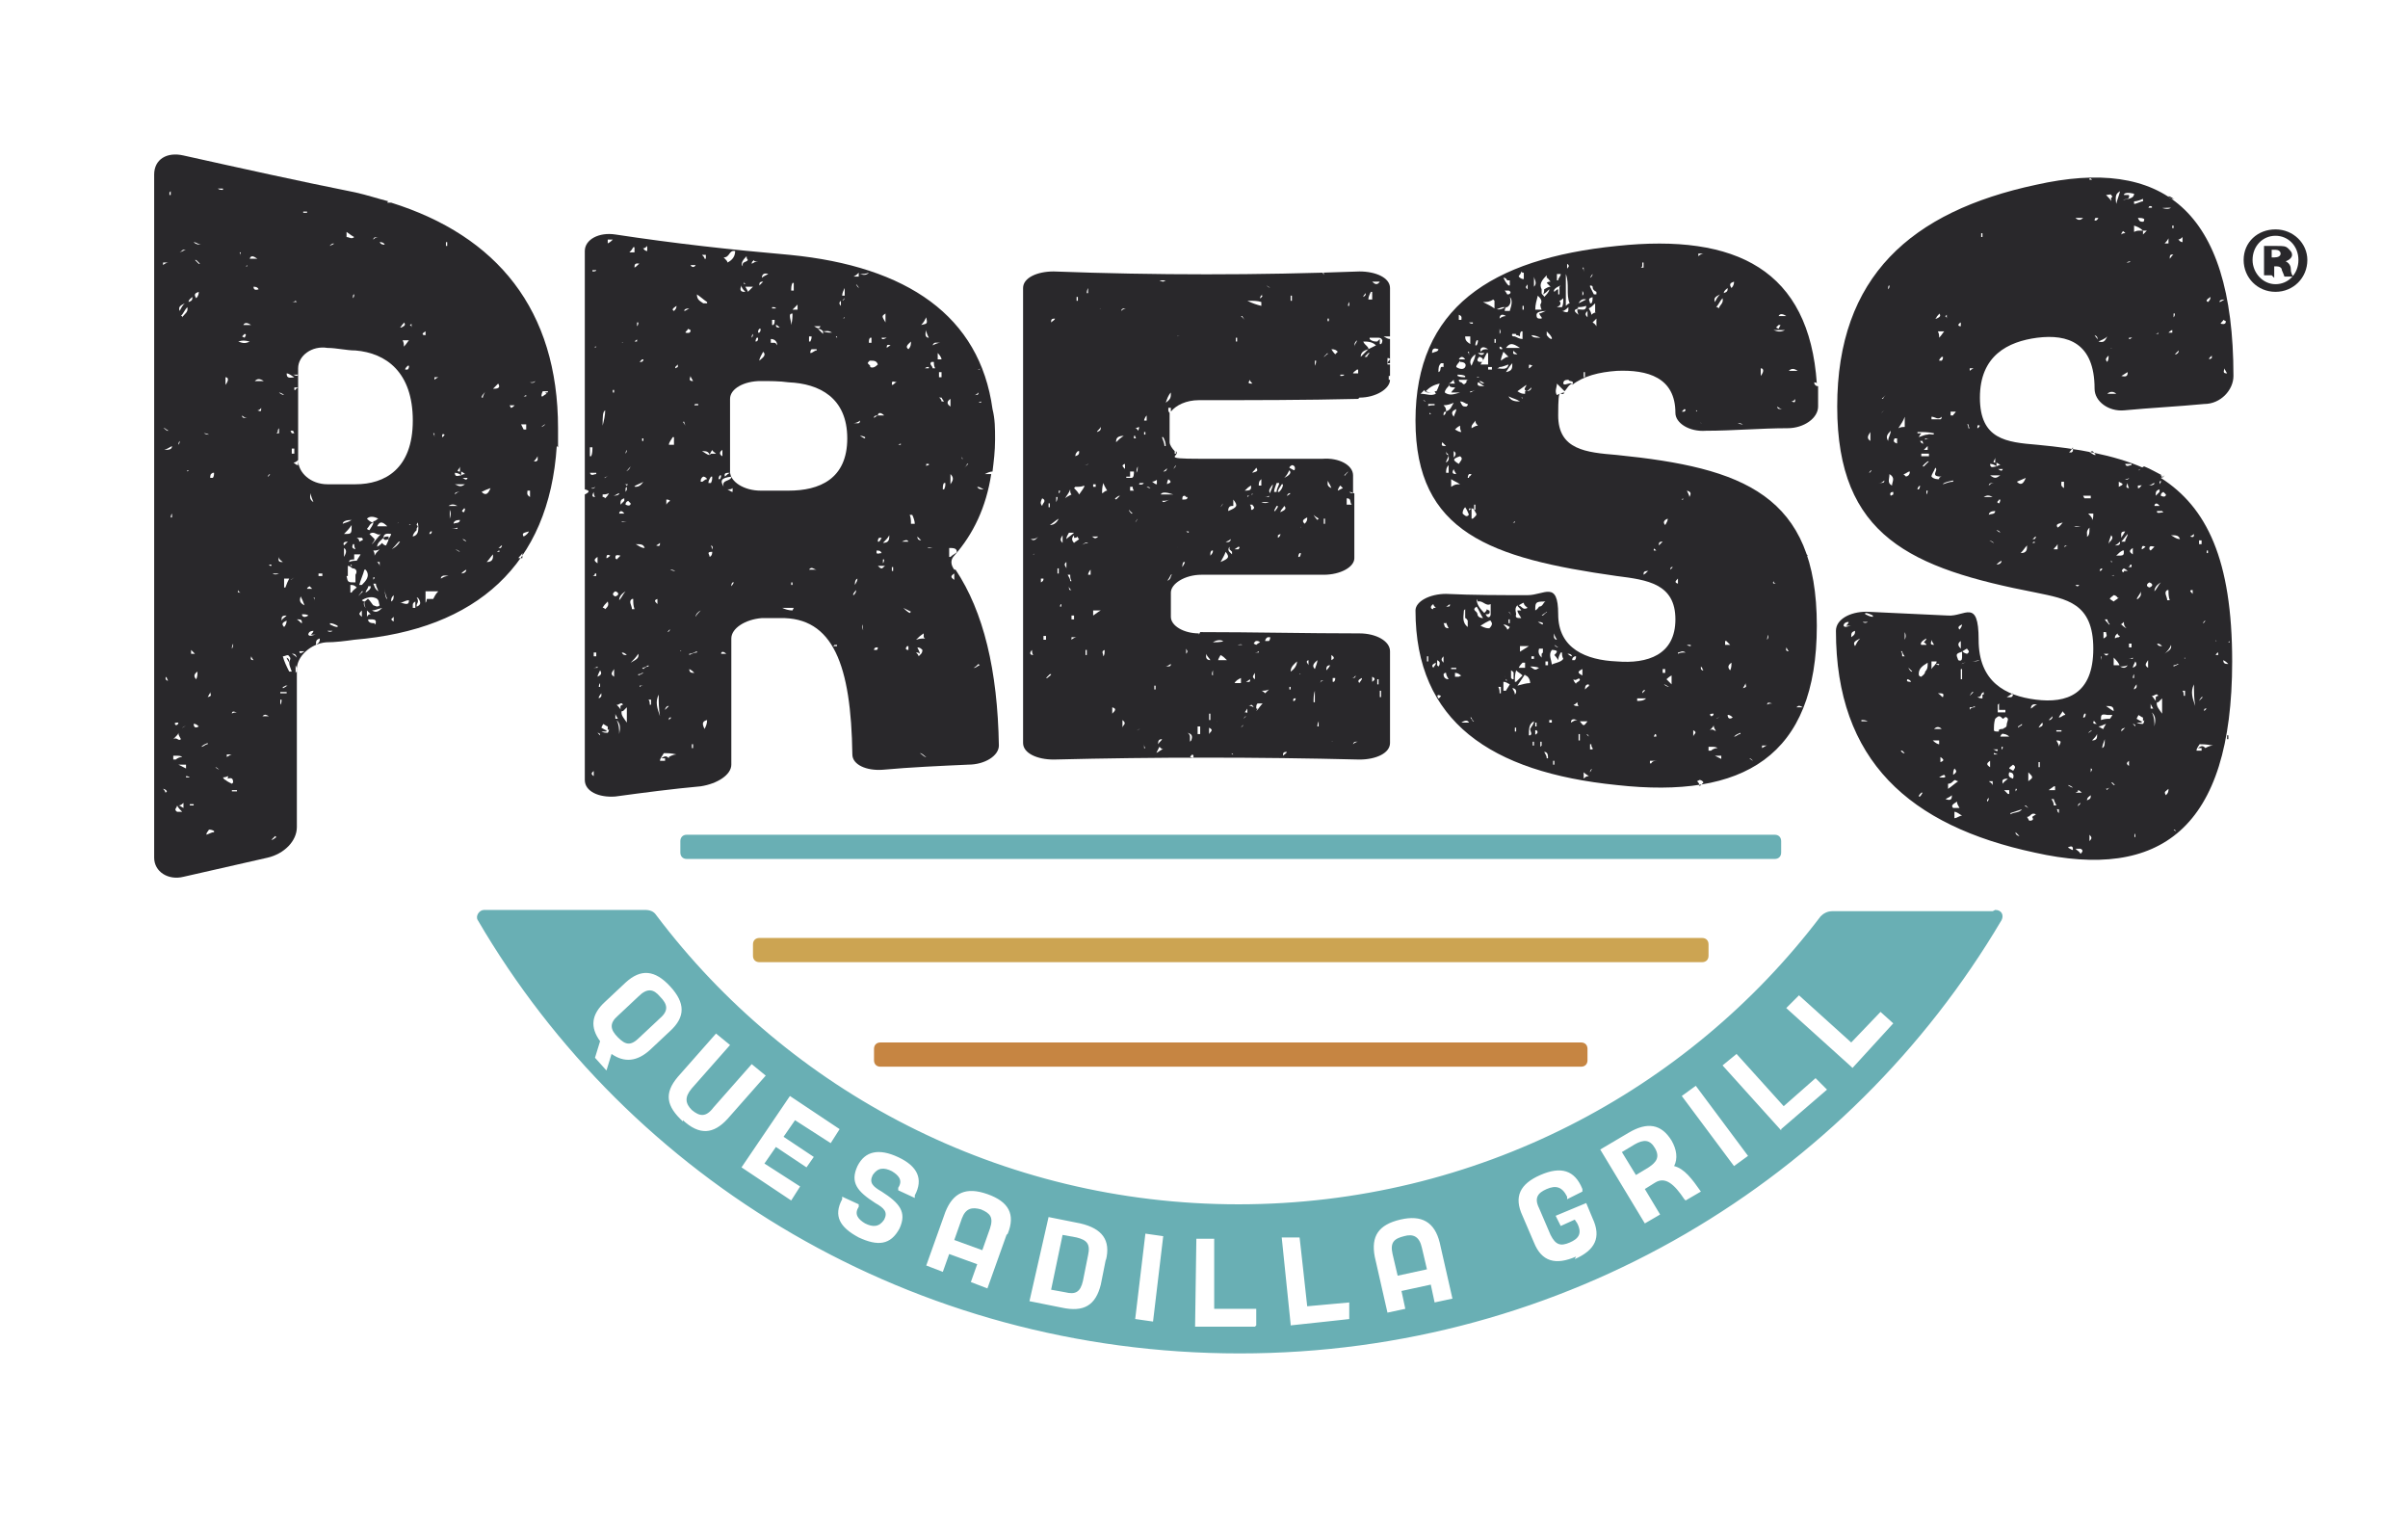 <?xml version="1.0" encoding="UTF-8"?>
<svg id="Layer_1" data-name="Layer 1" xmlns="http://www.w3.org/2000/svg" version="1.1" viewBox="0 0 189 120">
  <defs>
    <style>
      .cls-1 {
        fill: #c68542;
      }

      .cls-1, .cls-2, .cls-3, .cls-4, .cls-5 {
        stroke-width: 0px;
      }

      .cls-2 {
        fill: #cca452;
      }

      .cls-3, .cls-4 {
        fill: #29282b;
      }

      .cls-4 {
        display: none;
      }

      .cls-5 {
        fill: #69afb4;
      }
    </style>
  </defs>
  <path class="cls-5" d="M139.3,67.4H53.9c-.3,0-.5-.2-.5-.5v-.9c0-.3.2-.5.5-.5h85.4c.3,0,.5.2.5.5v.9c0,.3-.2.5-.5.5Z"/>
  <path class="cls-2" d="M133.6,75.5H59.6c-.3,0-.5-.2-.5-.5v-.9c0-.3.2-.5.5-.5h74c.3,0,.5.2.5.5v.9c0,.3-.2.5-.5.5Z"/>
  <path class="cls-1" d="M124.1,83.7h-55c-.3,0-.5-.2-.5-.5v-.9c0-.3.2-.5.5-.5h55c.3,0,.5.2.5.5v.9c0,.3-.2.5-.5.5Z"/>
  <path class="cls-3" d="M22.5,51.6c0,.1.1.2.2.4,0-.2,0-.3-.2-.4Z"/>
  <path class="cls-3" d="M43.8,35.1c0,0,0-.2,0-.3,0-.4,0-.8,0-1.2,0-9.3-4.8-15.1-13.1-17.7,0,0-.2,0-.3,0,0,0,0-.1.1-.1-.8-.2-1.7-.5-2.6-.7-4.5-.9-9-1.9-13.5-2.9-1.3-.3-2.3.3-2.3,1.5v53.6c0,1.1,1.1,1.8,2.3,1.5,2.2-.5,4.4-1,6.6-1.5,1.3-.3,2.3-1.3,2.3-2.4v-12.4c0-1,1.1-2,2.3-2.1.7,0,1.5-.1,2.2-.2,9.6-.8,15.3-5.9,15.9-15.2h0,0ZM36.1,36.6c0,.1,0,.2,0,.4h0,0c-.4,0,0-.2,0-.4ZM36.2,37.3v-.3h0,0c0,0,.2.1.3.2,0,0-.2,0-.3.1h0s0,0,0,0c-.2,0-.5.2-.5-.2.2,0,.4.1.5.2h0ZM35.7,38c.3,0,.5,0,.8,0-.3.2-.4.2-.8,0ZM36.5,39.9c0,0,0,.2-.1.3-.3-.1,0-.2,0-.3,0,0,0,0,.1,0h0ZM36.1,40.8c0,.3-.4.2-.5.3,0-.2.2-.3.5-.3ZM36.1,38.6c-.2,0-.3.1-.4.2,0-.2.2-.2.4-.2ZM35.9,39.7c-.3,0-.4,0-.7,0,.3-.2.5-.1.7,0ZM35.3,40.7v-.7c.1.2.1.4,0,.7ZM35.1,19h0v.3h-.1c0,0,0-.2,0-.3h0ZM34.9,34.1c0,0-.1.2-.2.2,0-.2,0-.3.2-.2ZM34.1,34c0,0,0,.2,0,.3,0,0,0,0,0,0,0,0,0-.2-.1-.3,0,0,0,0,.1,0h0ZM33.8,41.7s.1,0,.1,0c0,0,0,.1-.1.2,0,0,0,0-.1,0,0,0,0-.1.1-.2h0ZM33.6,43.4v.4h0c0-.1,0-.3,0-.4,0,0,0,0,0,0ZM33.4,26v.3c-.4,0-.2-.2,0-.3ZM33.5,45.1c0,.2,0,.3,0,.5,0-.2,0-.3,0-.5ZM32.3,25.4c0,0,0,.2,0,.3h0c0,0,0-.2-.2-.2,0,0,0,0,.1,0ZM31.7,27.2c0-.2,0-.3-.1-.5.2,0,.4,0,.5,0-.1.1-.2.3-.4.5h0ZM32.1,28.7c0,.1,0,.2-.1.3,0,0,0,0-.2,0,0-.1.1-.2.2-.3,0,0,0,0,.1,0ZM31.5,25.6c0-.1.2-.2.2-.3,0,0,0,0,0,0,.2.2,0,.3-.2.4,0,0,0,0-.1,0h0ZM31.1,20.9c0,0,.2,0,.3,0h0s-.3,0-.3,0h0c0,0,0,0,0,0ZM30.9,16.3c0,0,.2,0,.3,0h0c0,0-.2,0-.3,0h0c0,0,0,0,0,0ZM29.8,19c.1,0,.3,0,.4.2,0,0,0,0,0,0-.1,0-.3,0-.4-.2,0,0,0,0,0,0h0ZM29.7,18.6c-.2,0-.3.1-.4.2,0-.2.2-.2.4-.2ZM27.2,18.2c.3.2.4.3.6.4-.2.2-.4,0-.6,0,0,0,0-.2,0-.4ZM27.8,23.1c0,.1,0,.2-.1.3,0-.2,0-.3.1-.3ZM26.2,19.1h0c0,.1-.2.1-.3.2h0c0-.1.2-.2.3-.2h0ZM24.1,16.7s0,0,0,0c0,0-.2,0-.3,0,0,0,0,0,0-.1,0,0,.2,0,.3,0ZM23.4,28.7h-.3c0,0,.2,0,.3,0h0c0,0,0,0,0,0ZM23.3,23.7s0,0,0,0c-.1,0-.2,0-.4,0,0,0,0,0,0,0,0,0,.2,0,.3-.1h0ZM23.4,29.2v-.3c0-1,1.1-1.8,2.3-1.6.7,0,1.5.2,2.2.2,2.4.2,4.5,1.7,4.5,5.5s-2.2,5-4.5,5c-.7,0-1.5,0-2.2,0-1.3,0-2.3-.9-2.3-1.9v-6.7c-.1.2-.3,0-.4,0,.1,0,.3,0,.4,0h0ZM31.7,41.2c0,.1,0,.2,0,.3h0c0-.1,0-.2,0-.3h0,0ZM31.3,41c0,0-.2.1-.2.2,0,0,0,0,0,0,0,0,.1-.2.2-.2,0,0,0,0,.1,0h0ZM29.5,45.8c0,.2.1.3.2.6-.3-.2-.3-.4-.4-.6,0,0,.1,0,.2,0ZM29.3,45.5s0,0,0,0c0,0,0-.2,0-.2,0,0,0,0,.1,0,0,0,0,.2-.2.2h0ZM29.6,44.1c0,0,.1,0,.2,0,0,.1,0,.2,0,.4h0c0-.1,0-.2-.1-.3h0ZM29.4,43.6c0-.2,0-.2-.1-.4.2,0,.3,0,.5-.1-.2.2-.3.3-.4.5ZM29.2,42.7s0,0,0,0c0-.1.2-.2.2-.4-.1-.1-.2-.2-.4-.4.4-.3.6.2.9,0-.3.3-.4.5-.7.8h0ZM28.7,44.7c.4.5,0,.9-.3,1.2,0,0-.1,0-.2,0,.1-.4.3-.8.4-1.2ZM28.2,42.6c0-.2,0-.3-.2-.4.1,0,.3,0,.4,0,.2.2,0,.2-.2.3h0ZM29.3,41h0c0,.2-.2.4-.3.6,0,0-.1,0-.2-.1.2-.2.2-.4.5-.5-.2,0-.4-.2-.5-.3.2-.2.5-.2.9,0-.1,0-.2.2-.4.2h0ZM29,46s0,0,.1,0c0,.2-.1.3-.4.5,0-.2.2-.3.2-.5ZM29.6,41.3c.2-.4.4-.4.8,0-.3,0-.5,0-.8,0ZM27.7,42.7s0,0,.1,0c0,.1,0,.2.1.4-.4-.1-.2-.3-.2-.4ZM27.3,42.5c-.1.1-.2.2-.3.3-.1-.2,0-.3.3-.3ZM26.9,41.1c0-.2.3-.3.7-.3-.3.2-.5.2-.7.3ZM27,41.9c.2-.2.4-.4.6-.7,0,.7,0,.7-.6.7ZM25.3,45.2c0,0-.2,0-.3,0v-.2h.3ZM24.7,46.9v.3c0-.2,0-.2-.1-.3,0,0,0,0,.1,0ZM24.4,38.7c0,.3.1.4.2.7-.3-.2-.3-.4-.2-.7ZM24.5,46.2c-.2,0-.3,0-.4,0,0,0,0-.1.2-.2,0,0,.2.2.3.3ZM23.9,47.5c-.4-.2-.4-.4-.3-.7.1.2.2.4.3.7ZM23.1,34c0,0-.1,0-.2,0,0,0,0,0-.1-.2h0c0,0,.1,0,.2,0h0ZM23.1,35.2c0,.1,0,.2,0,.4,0,0-.2,0-.2,0,0-.1,0-.2,0-.4h0ZM23.1,45.3s0,0,0,0c0,0-.2.2-.3.2,0,0,0,0,0,0,0,0,.2-.1.3-.2h0ZM22.9,36.3c.2,0,.3,0,.5-.2v.4c-.2,0-.3-.2-.5-.3ZM23.1,30.6s0,0,0-.2h.3c0,0-.2.1-.2.2h0ZM23.3,33.5c0,0,0-.2,0-.2v.2h0ZM23.1,29.6c-.5.1-.6,0-.6-.3.2,0,.4.2.6.3ZM22.3,32.5c.3,0,.6,0,.9,0h0c-.3,0-.6,0-.9,0h0c0,0,0,0,0,0ZM22.1,48.7c0-.3,0-.4.4-.4-.2.2-.3.2-.4.4ZM22.5,48.7c0,.2-.1.4-.2.5-.3-.3,0-.4.2-.5ZM21.9,43.8c.1.2.2.2.3.3,0,0,0,0-.1,0-.2,0-.3-.1-.2-.4h0ZM21.9,45c-.2.1-.4.1-.5,0,.2,0,.3,0,.5,0ZM21.8,33.9c0-.1,0-.2.1-.3h0c0,.1,0,.2,0,.4,0,0,0,0-.2,0h0ZM22.3,46.1h0c0-.2,0-.4,0-.7.1,0,.2,0,.4,0-.1.2-.2.4-.3.7ZM22.3,44.9v-.4h0v.4h0ZM21.9,30.8c.1,0,.3.1.4.2,0,0,0,0,0,0-.1,0-.3-.1-.4-.2,0,0,0,0,0-.1ZM21.1,27.7h.4c0,0-.4,0-.4,0h0ZM20.7,49.1h0c0,0,0,.2,0,.3v-.3h0ZM20,29.9c.2-.2.4-.2.7,0-.2,0-.4,0-.7,0ZM20.5,32c0,.3,0,.3-.3.2,0,0,.2,0,.3-.2ZM19.9,22.5c.1,0,.3,0,.4.2-.3.1-.4,0-.4-.2ZM20.2,20.3h-.6c.1-.3.3-.2.6,0ZM19.3,18.9c0,0,.2,0,.4,0h-.4c0,0,0,0,0,0ZM19.4,20.7c0,0,0,0,0,.2s0,0,0,0c0,0-.1,0-.1,0s0,0,.1-.1ZM19.7,25.5h-.6c.1-.2.3-.2.6,0ZM19.3,26.3c0,0,0,0-.1.2,0,0,0,0-.2-.1,0,0,0,0,.2-.2,0,0,.1,0,.1.1ZM18.6,14.8c.2,0,.4,0,.5,0h0c-.2,0-.4,0-.5,0h0ZM18.3,50.5s0,0,0,0c0,.1,0,.3-.1.4,0,0,0,0,0,0,0-.1,0-.2.1-.4ZM18.2,59.2c-.1,0-.2.1-.4.2,0,0,0-.1,0-.2h.4ZM18.1,59c0,0-.2,0-.3,0,0,0,0,0,0,0,.1,0,.2,0,.3,0,0,0,0,0,0,0h0ZM17.7,38.4v-.3h0c0,.1,0,.2,0,.3h-.1,0ZM18,32.6c-.1,0-.3,0-.4.1,0,0,0,0,0,0,.1,0,.3,0,.4-.1,0,0,0,0,0,0ZM17.7,30.2c0-.3,0-.4,0-.6.2,0,.3.2,0,.6ZM17.1,14.8c.2,0,.3,0,.4,0h0s0,0,0,.1c-.1,0-.3,0-.4-.1,0,0,0,0,0,0h0ZM16.7,37.1s0,0,.1,0c0,.1,0,.3-.1.4h-.2c0-.2,0-.3.2-.4ZM16.3,54.7c.1-.2.2-.3.2-.4,0,.2.2.3-.2.4ZM16,34c.1,0,.2,0,.4.1,0,0,0,0,0,0-.1,0-.2,0-.4-.1,0,0,0,0,0,0ZM15.8,19.2c-.2,0-.4,0-.6-.2.2,0,.4.2.6.2ZM15.1,23.3c0,.2,0,.3-.3.4,0-.2.2-.3.3-.4ZM15.3,36.7s0,0,0,.1c-.2,0-.4,0-.6.2,0,0,0,0,0-.1.2,0,.4,0,.6-.1ZM15,51.3c0,0,0-.2,0-.3.1.1.2.2.3.3h-.4ZM15.5,52.7c0,.2,0,.4-.1.6-.2-.2-.2-.4.1-.6ZM14.8,49.1h0c0,0,0,.2,0,.3,0,0,0,0,0,0h0c0,0,0-.2,0-.3h0ZM14.7,58.5c.1,0,.2,0,.4,0h0c-.1,0-.2,0-.4,0h0ZM14.3,24.8s0,0-.1,0c.2-.2.3-.5.5-.7.1.4-.2.5-.4.8ZM13.1,53.2c0,.1.1.2.1.2s0,0-.1,0c0,0,0,0-.1-.1,0,0,0,0,0-.2h0ZM13.1,47.2h0c0,0,0,.1,0,.2h0c0,0,0-.1,0-.2ZM12.9,35.3c.3-.1.4-.2.6-.3,0,.3-.3.3-.6.3ZM13.3,34.7s0,0,0,0c.1,0,.2,0,.3,0,0,0,0,0,0,0-.1,0-.2,0-.3,0ZM13.6,59.3c0,0,.2,0,.2,0,.2,0,.4,0,.5.1-.2,0-.4.1-.5.2,0,0-.2,0-.2,0,0,0,0-.1,0-.2h0ZM13.7,42.4h0c0,0,0,.2,0,.3h0c0,0,0-.2,0-.3h0ZM13.7,57.9c.2-.2.3-.3.3-.4,0,.2.1.3.2.5-.2.2-.3-.2-.6,0ZM14.3,57.1c0,0,.2-.1.3-.2,0,0,0,0,0,0,0,0-.2.2-.3.2,0,0,0,0,0,0h0ZM14.4,19.6c0,0,.1,0,.2,0h0c-.1,0-.2.1-.5.2.2-.1.2-.2.3-.2h0ZM14.5,23.8c-.2.2-.3.4-.4.6-.1-.3,0-.4.4-.6ZM14.1,34.6c0,.1,0,.2-.1.3,0,0,0-.2.1-.3ZM14,56.7c0,0,0,.2-.2.2-.2-.2,0-.2.2-.2ZM13.8,26.9h-.6c.2,0,.4,0,.6,0h0c0,0,0,0,0,0ZM13.4,15h0c0,0,0,.2,0,.3h-.1c0,0,0-.2,0-.2h0ZM13,18.8c.1,0,.3,0,.4,0h0c0,0-.4,0-.4,0h0ZM12.7,33.1s0,0,0-.1c0,0,0,0,0,0h0c0,0,0,.1,0,.2h0ZM12.8,20.6c.1,0,.3,0,.4,0h0c-.1,0-.3.1-.4.2,0,0,0,0,0-.1h0ZM12.9,33.6c.1,0,.2.2.4.2,0,0-.2,0-.2,0,0,0-.2-.2-.3-.2,0,0,0,0,0,0ZM13,63.7h0c0,0,0-.2,0-.3,0,0,0,0,0,0,0,0,0,0,0,.2s0,.1,0,.2h0ZM13,62.3c0-.2-.1-.3-.2-.4,0,0,0,0,0,0,0,0,.2,0,.3.2,0,0-.1.1-.3.3ZM13.5,40.6h-.1c0,0,0-.2.1-.3h0c0,0,0,.2,0,.3h0ZM13.6,62c0,0,.1-.1.2-.2,0,0,0,0,0,0,0,0-.2.1-.2.2,0,0,0,0,0,0h0ZM13.9,63.7c-.3-.2,0-.3,0-.5.1.2.2.3.4.5-.1,0-.3,0-.4,0h0ZM14.4,63.4c-.2-.1-.3-.2-.4-.2.1,0,.2,0,.4-.2v.4h0ZM14.1,60h.5c0,0,0,.2,0,.3-.2-.1-.4-.2-.6-.3ZM14.6,60.9c0,0,.2,0,.3.1,0,0,0,0,0,0-.1,0-.2,0-.3,0,0,0,0,0,0,0h0ZM15.2,63.2c0,0-.2,0-.3,0,0,0,0,0,0-.1,0,0,.2,0,.3,0,0,0,0,0,0,0h0ZM15.2,56.8c.1,0,.2,0,.4.2-.3.2-.4,0-.4-.2ZM15.4,23.4c-.2-.3-.1-.4.2-.5,0,.1,0,.3-.2.5ZM15.6,20.7c0,0-.2-.2-.3-.3,0,0,0,0,.1,0,0,0,.2.2.3.3,0,0,0,0,0,0ZM15.8,58.6h0c.2-.2.3-.2.5-.3,0,0,0,0,0,.1-.2,0-.3.2-.5.2h0ZM16.8,65.3c-.2,0-.3.1-.6.2,0-.2.1-.2.2-.4.1,0,.2,0,.4.1h0ZM17.2,60.4s0,0,0,0c0,0-.2-.1-.3-.2,0,0,0,0,0,0,.1,0,.2.1.3.2h0ZM17.2,16.2c.2,0,.4-.1.5-.2,0,0,0,0,0,0-.2,0-.4.2-.5.2,0,0,0,0,0-.1ZM18.2,61.5c-.2-.1-.4-.2-.5-.3h0s0,0,0,0c0,0-.1,0-.2-.2,0,0,.2,0,.4-.1,0,.1,0,.2-.1.2.2,0,.5-.2.5.3h0ZM18.6,62.1c-.2,0-.3,0-.4,0,0,0,0-.1,0-.1.1,0,.3,0,.4,0h0c0,0,0,0,0,0ZM18.2,56c0-.3.3-.1.4-.1-.1,0-.3,0-.4.1ZM18.9,16.1s0,0,0,0c0,0-.2.2-.2.2,0,0,0,0,0,0,0,0,.2-.2.2-.2h0ZM18.9,20.1h0c0-.1,0-.2-.1-.3,0,0,0,0,.1,0v.3c0,0,0,0,0,0ZM18.7,40.1c0-.1,0-.2,0-.3h0v.3h0ZM18.7,46.3c0,.1.1.2.2.2-.2,0-.3,0-.2-.2ZM19,32.6c0,0,.2.2.4.2-.3,0-.4,0-.4-.2ZM18.7,26.8h0c.3-.1.5-.1.9,0-.4.2-.6.1-.9,0ZM19.7,51.4c0,.1.1.3.2.4-.4,0-.1-.3-.2-.4ZM19.9,40.4h.4c-.1,0-.3,0-.4,0h0ZM20.6,56.6c-.2,0-.3,0-.5.1,0,0,0,0,0,0,.2,0,.3,0,.5-.1,0,0,0,0,0,0ZM20.6,56.2c.2-.2.3-.1.5,0-.2,0-.3,0-.5,0ZM21,37.4s0,0,0,0c0,0,.1-.2.2-.2,0,0,0,0,0,0,0,0-.1.2-.2.2ZM21.1,44.3c0,0,.1,0,.2,0,0,0,0,0,0,.1,0,0,0,0,0,0s0,0-.1,0h0ZM21.7,65.7c-.1,0-.2.2-.4.2,0,0,0,0,0,0,0,0,.2-.2.3-.3,0,0,0,0,0,0h0ZM22,55.3h0c0-.1,0-.3,0-.4h.1c0,.1,0,.3-.1.4ZM22.5,54.4c-.2,0-.3,0-.5,0,0,0,0,0,0-.1.2,0,.3,0,.5,0,0,0,0,0,0,.1ZM22.2,53.9s0,0,0,0c0,0,.1,0,.2-.1,0,0,.1,0,.2,0h0c-.1,0-.3.2-.4.2h0ZM22.7,52.7c-.2-.4-.4-.8-.5-1.2.2,0,.4-.2.5,0,.2.2,0,.3,0,.5,0,.2.1.4.2.7,0,0,0,0,0,0h0ZM23.3,51.6c-.1-.1-.2-.2-.4-.3.2,0,.3,0,.4.3ZM23.3,52.8s0,0-.1,0c0-.2,0-.3,0-.6.1.2.2.4,0,.6ZM23.3,48.6c.3,0,.4,0,.4.3-.1,0-.2-.2-.4-.3ZM23.5,51.1c.1,0,.2,0,.4,0-.3.2-.4.2-.4,0ZM23.7,48.2c.2,0,.4,0,.5.1-.3.2-.5.1-.5-.1ZM24.2,49.8c0-.2.2-.3.4-.3,0,.1-.1.2-.2.3.1,0,.3,0,.4,0-.2,0-.5.2-.6,0ZM24.8,50.6c0-.3,0-.4.3-.5,0,.2,0,.3-.3.5ZM25.2,48.8s0,0,0-.1c.2,0,.3,0,.4-.2,0,0,0,0,0,0-.2,0-.3.1-.4.2h0ZM25.7,49.5c.1,0,.2,0,.4,0-.1.1-.3.1-.4,0ZM26.5,49.2c-.2,0-.4-.1-.6-.2,0,0,0,0,0-.1.2,0,.4.1.6.2,0,0,0,0,0,0h0ZM27,43.8s0,0,0-.1c0-.2,0-.4,0-.7.3.2.1.5,0,.7h0ZM27.5,46.5c0-.3,0-.4,0-.6.2,0,.3,0,.5.2-.1.1-.3.2-.4.4ZM27.3,45.2c0-.2,0-.5,0-.8.2,0,.3.2.4.2.2,0,.4.2.2.5,0,.1,0,.4,0,.6-.6,0-.6,0-.7-.5ZM27.6,44.3s0,0,0,0c0,0,0,.1,0,.2,0,0,0,0,0,0,0,0,0-.1-.1-.2h0ZM27.9,44c0,0-.3,0-.5.1,0-.2.2-.2.4-.2,0-.1,0-.2,0-.4h.5c-.1.2-.2.3-.3.5h0ZM28.1,46.9c0-.2.2-.3.3-.5,0,0,0,0,.1,0-.1.1-.3.3-.4.4,0,0,0,0,0,0h0ZM28.4,48.4c-.2-.2-.3-.2,0-.5v.5ZM28.6,47.2h0c0,0-.1,0-.2-.1.3-.2.7-.3,1-.2.4.1.3.4.4.6-.2.2-.4,0-.5,0-.1-.1-.2-.3-.4-.5-.1,0-.2.2-.3.2h0c0,.2,0,.3.1.5-.1-.1-.2-.3-.1-.5h0ZM28.8,47.9c.1.1.2.2.3.3-.1,0-.2,0-.3.2,0-.1,0-.2,0-.4h0ZM29.4,48.9c-.2,0-.4,0-.5-.2,0,0,0,0,0-.1,0,0,0,0,.2,0,.2,0,.4,0,.4.2,0,0,0,.2-.1.2h0ZM29.2,47.9c.2,0,.4-.1.8-.2-.3.3-.5.4-.8.2ZM30.2,46.2c0,.3.1.6.2.8-.1,0-.2-.3-.2-.8ZM30.5,42.3c0,.1-.1.3-.2.5,0,0-.2,0-.3-.2-.1.1-.2.2-.4.3,0-.3.3-.5.5-.7h0c0-.2.1-.4.6-.3,0,.1-.1.2-.2.4h0s0,0,0,0v-.2c-.2,0-.3,0-.4.1h0c0,.2.2.2.4.1h0ZM30.9,48.8c0,0-.1-.1-.2-.2,0,0,0,0,.2-.2,0,.1,0,.2,0,.3s0,0-.1.1h0ZM30.7,47.2c0-.2,0-.3.2-.5,0,.2,0,.4-.2.5ZM30.6,43.2c.3-.2.5-.5.7-.7,0,0,0,0,.1,0-.2.3-.4.5-.9.7ZM31.4,47.3c.2,0,.4-.2.7-.2,0,.5-.4.2-.7.2ZM32.1,41.2c0,0,.2-.1.3-.2,0,0,0,0,0,0,0,0-.2.1-.2.2,0,0,0,0,0,0h0ZM32.4,47.7s0,0,0,0c0,0,0-.1,0-.2s0-.2.2-.3v.5ZM32.7,41.5c0-.1.2-.2,0-.3,0,0,0-.1.1-.2.1.7,0,1-.4,1.1,0-.2.2-.4.3-.5h0ZM32.7,47.5c0-.1.1-.2.1-.3s0-.2-.1-.3c0,0,0,0,.1,0,.3.4.2.6-.1.7ZM33.2,44.5v-.2h0c0,.1,0,.2,0,.3,0,0,0,0,0,0,0,0,0-.1,0-.2ZM33.9,47c0,0-.2,0-.4,0,0,0,0,.2-.1.3h0v-.9c.3,0,.6,0,1,0-.2.2-.3.4-.4.6h0ZM34.1,29.9v-.3c0,0,.2,0,.3,0,0,0-.2.1-.3.2ZM34.6,45.4c0-.2.2-.3.6-.2-.3,0-.4.1-.6.2ZM35.3,41.5c.2,0,.4,0,.6-.1,0,0,0,0,0,.1-.2,0-.4,0-.6,0,0,0,0,0,0,0ZM36.1,43.3c-.1,0-.3-.2-.4-.2,0,0,0,0,0,0,.1,0,.3.1.4.2,0,0,0,0,0,.1ZM36.2,45c.1-.1.2-.2.4-.3,0,.2-.2.3-.4.3ZM36.6,42.5c0,0-.2-.1-.3-.2,0,0,0,0,0,0,0,0,.2,0,.3.2,0,0,0,0,0,0h0ZM36.3,37.5h.4c-.1.3-.3,0-.4,0ZM37.4,41.4s0,0,0,0c0,0,0-.2,0-.2,0,0,0,0,0,0,0,0,0,.2,0,.2ZM38.1,30.6s0,0,0,0c0,.2-.2.4-.2.6,0,0,0,0-.1,0,0-.2.2-.3.3-.5ZM37.8,38.6c.2-.1.4-.2.7-.3-.2.5-.4.6-.7.3ZM38.2,44.1c.2-.2.3-.4.5-.6,0,.3,0,.6-.5.6ZM38.7,30.5c.1-.1.2-.2.4-.4.2.3,0,.4-.3.4,0,0,0,0-.1,0h0ZM38.9,43.4h0c.1-.1.2-.2.3-.2,0,0,0,0,0,.1-.1,0-.2,0-.4,0h0ZM39.4,43c0,0-.2,0-.3,0,.1,0,.2-.2.3-.2,0,0,0,0,0,0,0,0,0,.1-.1.2ZM41.3,31c0-.1,0-.2,0-.3h0v.4h-.2,0ZM41.3,33.4c0,0,0,.2,0,.3h-.2c0,0-.1-.2-.2-.4.2,0,.4,0,.4,0h0ZM41.1,34.5v.3c0-.1,0-.2,0-.3ZM40,31.8s0,0,0,0c.1,0,.2,0,.4,0h0c-.1.1-.2.2-.3.2ZM40.5,36.6c0,0,0-.1,0-.2,0,0,0,0,0,0,0,0,0,.2,0,.2,0,0,0,0,0,0h0ZM41,43.8c0,0-.2,0-.3,0,0-.1.2-.2.3-.4v.4ZM41,38.9h0v-.4h0v.4ZM41.1,42.1c-.2-.3.1-.3.4-.4,0,.1-.2.3-.4.4ZM41.4,38.5h.2c0,.1,0,.3,0,.5-.3-.2-.2-.3-.2-.5ZM41.6,30c.2,0,.3,0,.4-.1,0,.1-.2.2-.4.1ZM42.1,36.2s-.1,0-.2,0c0,0,0,0,0,0,0,0,.2-.2.3-.4,0,.2,0,.3,0,.3ZM42.3,30.9h0c0-.1,0-.2,0-.3h0c0,.1,0,.2,0,.3ZM42.5,33.5h0s0,0,0,0c0,0,.2-.2.3-.2,0,0,0,0,0,0,0,0-.2.2-.3.2h0ZM42.9,30.9c0,0-.2.1-.3.2,0,0,0,0-.1,0,0-.1,0-.2.1-.4.1,0,.3,0,.4,0,.1.2-.4,0-.1.2Z"/>
  <path class="cls-3" d="M74.9,44.7c-.3-.4-.3-.8,0-1.1,1.5-1.7,2.5-3.8,2.9-6.4-.2,0-.4,0-.5,0h0c.2-.1.4-.2.6-.2.1-.8.2-1.6.2-2.5s0-1.6-.2-2.4c0,0,0,0,0,0,0,0,0,0,0,0,0,0,0,0,0,0-1-7.3-6.7-11.2-15.9-12.1-4.6-.4-9.1-.9-13.7-1.6-1.3-.2-2.4.4-2.4,1.3v18.7c.4.1.4.2,0,.4v22.4c0,.9,1.1,1.4,2.4,1.3,2.2-.3,4.5-.6,6.7-.8,1.3-.2,2.4-.9,2.4-1.7v-9.9c0-.8,1.1-1.5,2.4-1.6.4,0,.9,0,1.4,0,4.2-.1,5.6,3.7,5.7,10.7,0,.8,1.1,1.3,2.4,1.2,2.2-.2,4.5-.3,6.7-.4,1.3,0,2.4-.7,2.4-1.5-.1-5.9-1.2-10.5-3.4-13.8h0ZM66.1,23.6h0s0,0,0,0c.1-.1.2-.2.3-.4,0,0-.1,0-.3,0,0-.2.1-.4.2-.6,0,.2,0,.4,0,.6,0,.2,0,.4-.3.4h0c0,.1,0,.2,0,.4-.2-.2-.1-.3,0-.4ZM66.3,24.8c0,0,0,.2-.1.2,0,0,0,0,0,0,0,0,0-.1.2-.2,0,0,0,0,0,0h0ZM65.7,26.4c0,.2,0,.3.1.5,0,0,0,0,0,0,0-.2,0-.3-.2-.5,0,0,0,0,.1,0ZM64.6,26c.2,0,.4-.1.7.1-.3,0-.4,0-.7-.1,0,0,0,.1,0,.2,0,0,0,0,0,0,0,0-.2-.2-.4-.4.2,0,.3.1.4.2ZM64.4,25.6c-.1.2-.2.2-.5,0h.5ZM64.1,27.5c-.2,0-.3.2-.5.2,0-.1,0-.2.1-.3.1,0,.3,0,.4,0ZM63.5,26.8c0-.1,0-.3,0-.4,0,0,0,0,.2,0,0,.1,0,.2-.1.4h-.1ZM63.1,27.5h0c0,.1,0,.3,0,.4h0v-.4h0ZM62.9,24.8h0v.4h0v-.4ZM62.7,24.3h-.5c.1-.1.2-.2.4-.4,0,.2,0,.3,0,.4ZM62.3,22.2h0c0,.2,0,.4,0,.6,0,0-.1,0-.2,0,0-.2,0-.4.1-.6h0ZM62.3,27.5c0,0,.1.2.2.2,0,0,0,0,0,0,0,0-.1-.2-.2-.2,0,0,0,0,0,0ZM62.2,24.6c0,.3,0,.5-.1.9,0-.3-.1-.5-.1-.7s.1-.2.3-.2h0ZM60.7,24.1c0,0,.2,0,.2.1,0,0,0,0,0,0,0,0-.2,0-.3,0,0,0,0,0,0-.1ZM61.2,25.7c-.2,0-.3,0-.3-.2.1,0,.2.1.3.2ZM60.6,25.5c0-.1,0-.3,0-.4h.2c0,.2,0,.3-.1.4,0,0,0,0-.1,0ZM60.5,26.6c.3,0,.5.2.5.5,0,0-.1-.2-.2-.2s-.2,0-.3,0c0,0,0-.2,0-.2h0ZM60.3,21.5c-.2.1-.4.2-.5.3,0-.3.2-.4.5-.3ZM59.7,25.8s0,0,0,0c0,.1,0,.2-.1.3,0,0,0,0-.1,0,0-.1,0-.2.1-.3h0ZM59.6,22.4c0-.2,0-.3.3-.3-.1.1-.2.2-.3.3ZM59.9,27.6c.3.3-.1.5-.3.7,0-.2.2-.5.3-.7ZM59.2,20.5c.1,0,.2,0,.3,0-.2,0-.3.1-.5.2,0-.2.1-.2.2-.3h0ZM59.5,26.6c0,0,0,.2-.2.2,0,0,0,0,0,0,0,0,0-.2.1-.3,0,0,0,0,.1,0ZM59.1,22.5c-.2.2-.3.3-.4.4,0-.1-.1-.2-.2-.4h.6ZM58.4,22.3c0,0,0-.2,0-.2,0,0,0,0,0,0,0,0,0,.1.1.2,0,0-.1,0-.2,0ZM59,26.5c0-.1,0-.2.1-.3,0,0,0,0,0,0,0,.1,0,.2-.1.3,0,0,0,0-.1,0h0ZM58.6,20.1c0,.1,0,.2.1.3-.1.2-.5.1-.4.5-.2-.2,0-.5.3-.8ZM58.2,22.5c.1.2.2.3.3.4,0,0,0,0-.1,0-.2,0-.4-.1-.2-.5ZM57.7,19.7c0,.4-.2.7-.6.9,0-.1-.1-.2-.3-.4.5,0,.4-.6.9-.5ZM57.3,37.1c-.2.1-.3.2-.4.3-.1-.3.1-.3.4-.3ZM57.4,37.4c0,.4-.8.2-.6.8-.3-.5-.2-.7.6-.8ZM55.4,20c0,.1,0,.2,0,.3,0,0,0,0-.1,0,0-.1-.1-.2-.2-.3.1,0,.2,0,.3,0ZM55.5,23.8c-.1,0-.2,0-.3,0-.3-.2-.5-.3-.5-.7.3.2.5.4.8.6ZM55.4,28.4c0,0-.1.1-.2.2,0,0,0,0,0,0,0,0,.1-.1.2-.2,0,0,0,0,0,0ZM54.7,34.7h0c0,0,0,.2,0,.3h0v-.3ZM54.7,31.8c0,0-.1,0-.2,0,0,0,0-.1.1-.1,0,0,.1,0,.2,0,0,0,0,.1,0,.1ZM54.6,20.8c-.1.2-.3.2-.4,0,.2,0,.3,0,.4,0ZM54.4,29.9c-.3,0-.3-.1-.2-.4,0,.1.1.2.2.4ZM54.1,24.2c-.2.1-.3.2-.4.2,0-.1.1-.2.4-.2ZM54,25.8s0,0,.2.1c0,.1,0,.3-.4.2,0-.1.2-.2.2-.3ZM53.7,33c0,.1,0,.2.1.4,0,0,0,0,0,0l-.2-.3s0,0,.1,0h0ZM53.1,24c0,.2-.1.3-.2.4-.2-.1-.1-.2.2-.4ZM52.7,56.3c0,0-.1.1-.2.2,0-.2,0-.2.2-.2ZM52.5,49.6s0,0-.1,0c0,0,.1-.2.2-.2,0,0,0,0,0,0,0,0-.1.2-.2.2ZM52.6,44.7s0,0,0,0c.1,0,.2,0,.4.1,0,0,0,0,0,0-.1,0-.2,0-.4-.1h0ZM52.5,42.7c0-.2,0-.4,0-.6,0,.1,0,.3,0,.6ZM52.5,43.4h-.2v-.3h0c0,0,0,.2,0,.3ZM52.6,43.9c0,0,0,.2,0,.2,0,0,0,0,0,0,0,0,0-.1,0-.2,0,0,0,0,.1,0ZM52.7,34.3c0,0,.1,0,.2,0v.9h0c0,0,0-.2,0-.3-.1,0-.2,0-.4,0,0-.2.2-.4.3-.6ZM52.6,39.3c0,0-.2.1-.3.3,0-.2,0-.3,0-.4.1,0,.2,0,.3.1ZM52.6,48.2s0,0,0,0c-.2,0-.3,0-.4,0,0,0,0,0,0,0,.2,0,.3,0,.4,0ZM52.5,54.8h0c-.2,0-.3,0-.5,0h0c.2,0,.3,0,.5,0h0ZM52.4,55.5c0,0-.2.2-.2.2,0,0,0,0,0,0,0,0,0-.2.2-.3,0,0,0,0,.1,0ZM51.8,42.6c0,.2,0,.3-.3.2,0,0,.2-.1.3-.2ZM51.6,47c0,.1,0,.2,0,.4-.2-.2-.3-.3,0-.4ZM49,39.3c0,0-.2.2-.3.3,0-.3,0-.4.3-.5v.2h0ZM49,40.3c-.2,0-.3,0-.4,0,0-.2.2-.3.4,0ZM49.2,51.4c-.2,0-.3,0-.4-.2.2,0,.3.1.4.2ZM48.6,47.1c0-.1,0-.4.5-.7-.2.2-.3.5-.5.7ZM48.8,41s0,0,0-.1c.1,0,.3,0,.4,0,0,0,0,0,0,0-.2,0-.4.1-.5,0ZM49.2,38.2c0,0,0,.1,0,.2s0,0-.1.2c0,0,0,0,0,0,0,0,0-.1,0-.2,0,0,0,0,0-.1ZM49.2,38.2c0,0,0-.2-.2-.2.1,0,.2,0,.3,0,0,0,0,0,0,0,0,0-.2.2-.2.2h0ZM48.9,37.2c.3-.2.4-.4.6-.6,0,0,0,0,0,0-.1.2-.2.4-.7.5h0ZM49.7,47c0,.3,0,.5.1.8h-.2c0-.3-.3-.6,0-.8h0ZM49.9,35.4c0,0,0-.1,0-.2,0,0,0,0,0,0,0,0,0,.1,0,.2,0,0,0,0,0,0h0ZM50,26.6c0,0,0,.2,0,.2,0,0-.1,0-.2,0,0,0,0,0,0,0,0,0,.2-.2.3-.2,0,0,0,0,0,0h0ZM50,25.6c0-.1,0-.2,0-.3,0,0,0,0,.1,0,0,.1,0,.2-.1.3h0ZM50.5,37.8c-.2.3-.4.4-.6.4-.4,0,.5-.3.6-.4ZM50.4,34.4s0,0,.1,0c0,0,0,.2,0,.2,0,0,0,0-.1,0,0,0,0-.2,0-.2h0ZM50,40.7h.3s-.3,0-.3,0h0ZM50.6,43c-.3,0-.5-.2-.7-.3.4,0,.6,0,.7.3ZM50.4,52.4c.2,0,.3-.1.5-.2,0,0,0,0,0,.1-.2,0-.3.1-.4.2,0,0,0,0,0,0h0ZM50.4,19.5c.2,0,.3-.1.4-.2,0,.1,0,.3,0,.4,0,0,0,0,.1,0,0,0-.1,0-.1,0,0,0-.2,0-.3-.2ZM50.5,28.2s0,0,0,0c0,0,0,.2-.2.2,0,0,0,0-.1,0,0,0,.1-.1.2-.2ZM50.1,37.3v-.2h0v.2h0,0ZM50.2,20.7c-.1,0-.2.2-.4.3,0-.2,0-.4.4-.3ZM49.8,19.4c0,.2,0,.3,0,.4-.2,0-.3,0-.4,0,.1-.1.2-.2.3-.4h0ZM49.2,35.3s0,0,0,0c0,0,0,.2-.1.3,0,0,0,0,0,0,0,0,0,0,0,0,0,0,0-.2.1-.3h0ZM48.8,32.6v-.2h0c0,0,0,.1,0,.2h-.1,0ZM48.9,26.8s0,0,0,.1h-.2c.1,0,.2,0,.3-.1h0ZM48.1,38.9c.2,0,.4-.2.5-.2,0,.1-.1.2-.5.2ZM48.3,43.8s0,0,0,0c0-.2,0-.3.4-.2-.1.1-.2.2-.3.3h0ZM48.3,46.8c-.3-.1-.2-.3,0-.4.3.1.3.3,0,.4ZM48.2,30.6h0c0,0,0,.2,0,.2,0,0,0,0-.1,0,0,0,0-.2,0-.2ZM48.1,34.7h.1c0,.2,0,.3,0,.5h0v-.5h0ZM47.7,18.8c0,0,.2,0,.4,0-.1.1-.2.2-.4.3v-.4ZM47.4,47.7s0,0-.1,0c.1-.2.2-.3.4-.5.1.3,0,.4-.2.6ZM47.6,51.7s0,0,0,0c0,0-.2.1-.3.2,0,0,0,0,0,0,0,0,.2-.1.3-.2h0ZM46.8,37.1c0,0,0,.1,0,.1-.2,0-.4.2-.5-.1h.5ZM46.3,35.9c0-.2,0-.5,0-.8,0,0,.1,0,.2,0,0,.2,0,.5-.1.7h-.2ZM47,35.7h-.1v-.3h0c0,.1,0,.2,0,.3ZM46.9,43.7v.5c-.3-.2-.3-.3,0-.5ZM46.6,51.2h.2c0,0,0,.2,0,.3h-.2c0,0,0-.2,0-.3ZM46.5,45.2c.1,0,.2-.1.2-.2,0,0,0,0,.1,0,0,0,0,.1,0,.2,0,0-.1,0-.3,0ZM46.7,38.2c0,.1-.2.2-.3.1.1,0,.2,0,.3-.1ZM46.5,46.7s0,0,0,0c0,0-.1,0-.2,0,0,0,0,0,0,0,0,0,.2,0,.2,0ZM46.6,38.6c0,.1,0,.2.1.4-.3,0-.2-.2-.1-.4ZM46.9,52.4s0,0,0,0c-.1,0-.3,0-.4,0,0,0,0,0,0,0,.1,0,.3,0,.4-.1h0ZM47.1,52.6c.2.3,0,.4-.2.5,0-.1.1-.3.2-.5ZM47.4,39c0,0-.1,0-.1,0,0,0,0,0,0-.2.1,0,.3,0,.5-.1-.1.2-.2.3-.3.4h0ZM47.5,37.5s0,0-.1,0c.1,0,.3-.2.4-.2,0,0,0,0,0,0-.1,0-.3.2-.4.3h0ZM47.9,33.1h0c0,0,0-.1,0-.2,0,0,0-.1,0-.2,0,0,0,0,0,0,0,.1,0,.2,0,.3ZM47.5,32.2c0,.4-.1.8-.2,1.2,0-.7,0-1.1.2-1.2ZM47.2,47c0,0-.2.2-.3.3,0,0,0,0,0,0,0,0,.2-.2.3-.3,0,0,0,0,0,0ZM47,27.1c-.1,0-.2.1-.3.2,0,0,0,0,0-.1.1,0,.2,0,.4-.1,0,0,0,0,0,0h0ZM46.6,20.1c0,0,.2,0,.3-.1,0,0,0,0,0,0,0,0-.2,0-.3.1,0,0,0,0,0,0ZM46.5,21.2c0,0,.2,0,.3,0h0c0,.1-.2.1-.3.1h0c0,0,0,0,0,0ZM46.1,27.9s0,0,0,0c.1,0,.3,0,.4-.1,0,0,0,0,0,0-.1,0-.3,0-.4.1ZM46.4,47.7c-.1,0-.2,0-.4,0,0,0,0,0,0,0,.1,0,.2,0,.4,0,0,0,0,0,0,0h0ZM46.6,60.9c-.3-.2-.1-.3,0-.4,0,.2,0,.3,0,.4ZM47,53.6s0,0,.1,0c0,0,0,.2,0,.3,0,0,0,0-.1,0,0,0,0-.2.1-.3h0ZM47.1,57.7c0,0-.1-.1-.2-.2h0c0,0,.1,0,.2.1,0,0,0,0,0,0h0ZM47,54.7s0,0,0,0c0,0,.1-.2.2-.3,0,0,0,0,0,0,0,0,0,.1,0,.2,0,0,0,.1-.2.2h0ZM47.8,57.2c0,0,0,.2-.1.3-.2,0-.3,0-.5-.1h0c.2,0,.3,0,.4,0,0,0,0,0,0-.1-.1,0-.2-.1-.4-.2,0,0,.2-.5.4-.5,0,0,0,0,0,0,0,0-.2,0-.3.2.1,0,.3.2.4.2,0,0,0,.2,0,.3h0ZM47.6,43.8c0-.3.1-.3.3-.2,0,0-.2.2-.3.2ZM48.2,53.1c-.3-.2-.2-.3,0-.6v.6ZM48.2,47.8s0,0-.1,0c0,0,0,0,.1,0s0,0,.1,0c0,0,0,0-.1,0h0ZM48.3,56h0c0,.1.1.2.2.4-.1,0-.2,0-.2,0,0-.1,0-.2,0-.3ZM48.6,57.6c0-.3,0-.7-.2-1.1.3.3.3.6.2,1.1ZM48.5,55.3c.2-.1.3-.2.4,0,0,0-.1,0-.2.1,0,0,0,.2,0,.3,0-.1-.2-.3-.3-.4h0ZM48.9,55.8c0,0,.2-.2.3-.3,0,.4,0,.7,0,1.2-.2-.3-.5-.6-.4-.9h0ZM49.1,39.6c0-.1,0-.2.2-.3,0,0,.2.2.2.2,0,.2-.2.2-.4.1ZM49.5,52c.2-.2.4-.4.6-.7.1.4-.3.5-.6.7ZM50.1,52.9c.1,0,.2,0,.3-.1.1,0,.3,0,.4-.1,0,0,0,0,0,0-.2,0-.4.2-.7.3,0,0,0,0,0,0h0ZM50.2,53.8s0,0,0,0c0,0,.2,0,.3,0,0,0,0,0,0,0,0,0-.2,0-.3.1h0ZM51,55.3c0-.1,0-.3-.1-.4,0,0,.1,0,.2,0,0,.1,0,.3,0,.4h0ZM51.6,60.9c0,0-.2,0-.3,0,0,0,0,0,0,0,.1,0,.2,0,.3,0h0c0,.1,0,.1,0,.1ZM51.7,54.5c0,.6,0,1.1.1,1.7-.2-.6-.4-1.1-.1-1.7ZM52.5,59.5c-.2-.2-.3-.2-.6,0h.3c0,0,0,.1,0,.2,0,0-.2,0-.4,0,0-.2.2-.4.3-.6.3,0,.6,0,1,.1-.3,0-.6.2-.6.2h0ZM53.2,28.8s0,0-.2.1c0,0,0,0,0-.1,0,0,0,0,.2-.2,0,.1,0,.2,0,.2h0ZM53.3,50.9s0,0,0,0c0,0,.1.2.2.2,0,0,0,0-.1,0,0,0,0-.2-.1-.2h0ZM53.4,52.3c0,0,.1-.2.2-.2,0,0,.1,0,.2,0,0,0,0,0,0,0-.1,0-.2,0-.4,0ZM54.3,58.7v-.3h.1c0,0,0,.2,0,.3h-.2ZM54.1,52.5c.2.1.3.2.4.3-.2,0-.4,0-.4-.3ZM54.1,51.3s0,0,0,0c.2,0,.4-.1.6-.2,0,0,0,0,0,.1-.2,0-.4.1-.6.2ZM54.8,58.8c0,0,0-.2,0-.2,0,0,0,0,0,0,0,0,0,.2,0,.2h-.1ZM54.6,48.4c0-.2.2-.4.4-.5-.2.2-.3.3-.4.5ZM55,37.7c0,0,0-.2.2-.3,0,0,.2,0,.3.2-.2,0-.3.2-.4.2,0,0,0,0-.1,0h0ZM55.3,57.2c-.2-.4-.2-.6.2-.7,0,.3-.1.5-.2.7ZM55.9,43.3c0,.1,0,.3-.2.4,0-.2-.3-.4.2-.4ZM55.9,43.3c0-.1,0-.3-.1-.5.3.1,0,.3.1.5ZM55.8,37.9s0,0-.2,0c0-.2.1-.3.2-.5,0,0,0,0,.1,0,0,.2,0,.3-.1.5ZM55.9,48.7s0,0,0,0c0,0,0,0,0,0,0,0,0,0,0,0,0,0,0,0-.1,0h0ZM55.7,35.7c-.2,0-.4-.2-.6-.3.3,0,.5,0,.6.3,0-.1.1-.2.2-.4,0,.1.2.2.3.3-.2,0-.3,0-.4,0h0ZM56.4,49.8c0,0,0-.2,0-.3h0v.3h0ZM56.5,37.6s0,0-.1,0c0,0,0-.2.1-.3,0,0,0,0,.1,0,0,0,0,.2-.1.3h0ZM56.7,35.3c0,.2,0,.3,0,.5-.2-.1-.3-.3,0-.5ZM56.6,51.3c0-.2.2-.2.4,0-.1,0-.2,0-.4,0ZM57.1,38.4c.2,0,.3,0,.4-.1v.3c-.1,0-.2-.1-.4-.2ZM57.6,45.7c0,0-.1.2-.2.3,0,0,0,0,0,0,0-.1,0-.2.1-.3,0,0,0,0,.1,0h0ZM62.2,47.9c-.3,0-.6-.1-.8-.2.3,0,.6,0,.9,0,0,0,0,0,0,0h0ZM62.3,45.9c0,0,0,0-.2,0,0,0,0-.1,0-.2h.1c0,0,0,.2,0,.2h0ZM63.4,46.2l-.4.3s0,0,0,0c.1,0,.3-.2.4-.3,0,0,0,0,0,0h0ZM63.5,44.7c.2-.3.4,0,.6,0h-.6ZM65.5,50.6s0,0,0,0c0,0,.2,0,.2,0,0,0,0,0,0,.1,0,0-.2,0-.3,0h0ZM61.9,38.5c-.7,0-1.5,0-2.2,0-1.3,0-2.4-.7-2.4-1.5v-5.7c0-.8,1.1-1.4,2.4-1.4.7,0,1.5,0,2.2.1,2.4.1,4.6,1.2,4.6,4.4s-2.2,4.1-4.6,4.1ZM73.6,25.3c0,0,0,.2,0,.2,0,0,0,0,0,0,0,0,0-.2,0-.2,0,0,0,0,.1,0h0ZM73.8,26.9c-.2,0-.4.1-.6.2.1-.3.3-.2.6-.2ZM72.9,28.9s0,0-.1,0,0,0-.2,0c0,0,.1-.1.2-.1,0,0,.1,0,.1,0h0ZM72.9,36.5c0,0-.2,0-.2.1v-.2c0,0,.1,0,.2,0ZM72.7,25.9c0,.2.1.4.2.6-.3,0-.3-.3-.2-.6ZM72.7,24.9c.1.5.1.5-.4.6.2-.2.3-.4.4-.6ZM72.6,50.1c-.2,0-.4,0-.7.1.2-.2.3-.3.6-.5,0,.2,0,.3,0,.3h0ZM72,42.1c.1.1.2.2.3.3-.2,0-.3-.1-.3-.3ZM71.5,26.8c0,.2,0,.4-.2.6-.3-.2,0-.4.2-.6ZM71.2,36.6s0,0,0,0c0,0-.2,0-.3,0,0,0,0,0,0,0,0,0,.2,0,.2,0ZM69.9,27.1c0,0-.2.1-.3.2,0-.2,0-.3.3-.2ZM69.7,35c0,.2,0,.4,0,.7h0v-.7h.1ZM69.5,24.6c0,.2,0,.4,0,.7-.3-.5-.3-.5,0-.7ZM69.6,26.5c-.2.1-.4.2-.4,0,.2,0,.3,0,.4,0ZM68.2,26.9c0-.2,0-.3.1-.4,0,0,0,0,.1,0,0,.2,0,.3,0,.4,0,0-.1,0-.2,0h0ZM67.4,21.4h0c0,0,0,.2,0,.3-.2,0-.3,0-.4,0,.2-.1.3-.2.4-.3h0ZM67.4,22.6s0,0,0,0c0,0-.2-.2-.2-.3,0,0,0,0,0,0,0,0,.2.2.2.3ZM67,46.7c-.1,0,0-.2.2-.4,0,.2-.1.3-.2.4ZM67.1,45.9c0-.2,0-.4.2-.5,0,.2-.1.3-.2.5ZM67.4,35.1c0-.1,0-.3,0-.4h0c0,.1,0,.3,0,.4h0ZM67,33.2c.2,0,.4-.1.5-.2,0,.3-.2.2-.5.2ZM68.2,21.4c-.2.2-.4.2-.7.1.3,0,.4,0,.7-.1ZM68.1,30c0,0-.2.2-.2.2,0,0,0,0,0,0,0,0,.2-.1.2-.2,0,0,0,0,0,0ZM67.8,25.3c0-.2,0-.4,0-.6,0,.1,0,.3,0,.6ZM67.7,49c0,.2,0,.4.1.5-.1-.1-.2-.3-.1-.5ZM67.9,34.4c-.1,0-.2-.1-.4-.2,0,0,0,0,0,0,.1,0,.2,0,.4.1,0,0,0,0,0,0h0ZM68.4,50.6c0,0-.2-.2-.3-.3,0,0,0,0,0,0,0,0,.2.2.3.3,0,0,0,0,0,0ZM68.3,28.7c0,0-.2-.2-.2-.2s.1-.2.2-.2c.3,0,.5,0,.6.3-.2.2-.4.3-.6.2h0ZM68.9,32.6c0-.2.2-.3.5,0-.2,0-.3,0-.5,0,.3,0,0,0,0,0,0,0-.2.1-.3.2,0-.1,0-.2.3-.2ZM69,42.2c0,0,.1,0,.2,0,0,0-.1.2-.2.3,0,0,0,0-.1,0,0-.1,0-.2.1-.3h0ZM68.9,37.7s0,0,0,0c0,0,.2,0,.3-.1,0,0,0,0,0,0,0,0-.2,0-.3.1h0ZM69.2,43.9s0,0,.2,0c0,0,0,.2-.1.3,0,0,0,0,0,0,0,0,0-.2,0-.3ZM68.8,51c0,0-.1,0-.2,0,0,0,0-.2.2-.2,0,0,0,0,.1,0,0,0,0,.2-.1.2ZM68.8,43.2s0,0,0,0c.2,0,.3,0,.4.2-.2,0-.3.1-.4,0ZM69.2,44.6c-.1,0-.2-.1-.3-.2h.6c-.1,0-.2.2-.3.2ZM69.3,42.6c.2-.2.4-.4.5-.6,0,.3,0,.6-.5.6ZM70,44.8c0,0,0-.2,0-.3,0,0,0,0,.1,0,0,0,0,.2,0,.3,0,0,0,0-.1,0ZM70,30.2c0-.3,0-.3.4-.2-.2,0-.2.2-.4.2ZM70.5,27s0,0,.1,0c0,0,0,.2,0,.2,0,0,0,0,0,0,0,0,0-.2,0-.3h0ZM70.6,27.6c0,0,0,.2,0,.2h0v-.2h.1ZM70.5,34.9s0,0,0,0c0,0,0,0,.2-.1,0,0,0,0,0,.1,0,0-.1,0-.2,0ZM71.3,42.5c-.2,0-.3,0-.5,0,.2-.1.4-.2.5,0ZM71.2,50.7h.1v.3c-.3,0-.2-.2-.1-.3ZM71.4,48.1c-.2-.1-.4-.3-.5-.4.2.1.4.2.6.3,0,0,0,0,0,0ZM71.7,41.1h-.2c0-.2,0-.5-.1-.7,0,0,0,0,.2,0,.1.2.2.5.2.7h0ZM71.8,45.7c0,0,0-.2,0-.3h0v.3s0,0-.1,0ZM71.9,51.2s0,0,0,0c.1,0,.2,0,.3.1,0-.1-.1-.3-.2-.5.2,0,.3.1.4.2,0,0,0,.2-.1.3,0,0-.1.1-.2.2,0-.1-.1-.2-.2-.3h0ZM72.7,59.4c-.2,0-.3-.2-.5-.3,0,0,0,0,0,0,.2,0,.3.2.5.3,0,0,0,0,0,0ZM73.2,43c-.1,0-.3,0-.4,0h0c.1-.1.3,0,.4,0h0c0,.1,0,.1,0,.1ZM73.2,28.9c0-.2-.3-.3-.1-.5,0,0,.1,0,.2,0,0,.2,0,.3.1.5,0,0,0,0-.1,0ZM73.6,27.7c.2.2.3.4.3.5h-.3c0-.2,0-.3,0-.5ZM73.9,29.2c0,.1,0,.3,0,.4,0,0,0,0-.2,0,0-.1,0-.3,0-.4h.1ZM73.8,31.2s0,0,.1,0c0,0,.1.2.2.3,0,0-.1,0-.2,0,0,0,0-.2-.2-.3h0ZM74.1,38.4s0,0-.1,0c0-.2,0-.4.1-.5,0,0,0,0,.1,0,0,.2,0,.3-.1.5ZM75.7,36.7s0,0,0,0c0,0,.2-.2.2-.3,0,0,0,0,.1,0,0,0-.2.2-.3.3h0ZM76.7,38.2c.2,0,.3.1.5.2-.2,0-.4,0-.5-.2ZM77,31.5c0,0,0-.2,0-.2h0c0,0,0,.2,0,.3,0,0,0,0-.2,0h0ZM76.7,29c0,0,.2,0,.2-.1,0,0,0,0,0,.1,0,0-.2,0-.3,0,0,0,0,0,0,0h0ZM76.8,30.8c0,.2-.1.2-.3.2.1,0,.2-.1.3-.2ZM76.3,28.3c-.2,0-.3,0-.5,0,.1,0,.3,0,.5,0ZM75.5,35.8h0c0,0,0,.2.1.2,0,0,0,0,0,0,0,0-.1,0-.1,0,0,0,0-.1,0-.2h0ZM74.6,38v-.8c.3.3.2.5,0,.8ZM74.7,39.9h-.1v-.4h0c0,.1,0,.3,0,.4h0ZM74.6,31.2c0,0,0,.1,0,.2v.5c-.3-.2-.3-.4,0-.6ZM74.5,43.6c0-.2,0-.4,0-.6.3,0,.6,0,.6.3,0,.1-.3.2-.5.4,0,0,0,0-.1,0ZM74.9,45.5c-.3-.2-.3-.3,0-.5v.5ZM76.3,54.1c0,0,0,.2,0,.3h0c0,0,0-.2,0-.3h.1ZM76.4,52.4s0,0,0,0c.1,0,.3-.2.4-.3,0,0,0,0,.1.1-.1,0-.3.2-.4.2h0Z"/>
  <path class="cls-3" d="M106.7,31.2c1.3,0,2.4-.7,2.4-1.4v-1.2c0,0,0,0-.2,0,0-.2,0-.3,0-.5.1,0,.2,0,.2.1v-1.6c-.2,0-.3-.1-.5-.2.2,0,.4,0,.5,0v-3.8c0-.8-1.1-1.3-2.4-1.3-8,.3-16,.3-24,0-1.3,0-2.4.5-2.4,1.3v35.7c0,.8,1.1,1.3,2.4,1.3,8-.2,16-.2,24,0,1.3,0,2.4-.5,2.4-1.3v-7.2c0-.8-1.1-1.4-2.4-1.4-4.2,0-8.3-.1-12.5-.1,0,0,0,0-.1.2,0,0,0,0,0,0,0,0,0,0,0-.1-1.2,0-2.2-.6-2.2-1.3v-1.9c0-.7,1.1-1.4,2.4-1.4,3.2,0,6.4,0,9.6,0,1.3,0,2.4-.6,2.4-1.3v-5.1h-.2c0,0-.1,0-.2-.1,0,0,0,0,0,0,0,0,.2,0,.3.1v-1.4c0-.8-1.1-1.4-2.4-1.3-3.2,0-6.4,0-9.6,0s-1.5-.2-1.9-.6c0,0,0,0,0,.2,0,0,0,0-.1,0,0,0,0-.1,0-.2-.2-.2-.4-.5-.4-.7v-1.9c0-.1,0-.3,0-.4,0,0-.1-.1-.1-.2s0-.2,0-.2h.2v.3c.4-.5,1.2-.9,2.2-.9,4.2,0,8.3,0,12.5-.1h0ZM109,29.5h.1c0,0,0,.2,0,.3h-.1c0,0,0-.2,0-.3ZM107.1,28c0,0,.2-.2.3-.3,0,0,0,0,.1,0,0,0-.2.2-.2.3,0,0,0,0-.1,0h0ZM107.3,29.3h0c0,0,.3,0,.3,0h0c-.1,0-.2,0-.3,0ZM108.3,22.1c-.2.3-.4.2-.6,0,.2,0,.4,0,.6,0ZM107.4,23.5c0-.2.1-.4.2-.6h.1c0,.2,0,.4,0,.6,0,0-.1,0-.2,0h0ZM107.3,26.5h.8c.2,0,.3,0,.4.2,0,0,0,.2-.1.3h-.1c0-.1,0-.3,0-.4h0c0,0-.1.1-.2.2-.2,0-.4,0-.6-.2h0c0,0,0-.1,0-.1ZM107.2,23s0,0,0,0c0,.1,0,.2-.2.3,0,0,0,0,0,0,0-.1.1-.2.2-.3ZM107.4,27.5c.1-.3-.3-.4-.4-.7.3,0,.7,0,1,.3-.2.1-.4.2-.6.3h0s0,0,0,0c-.2.2-.3.3-.6.6,0-.4.3-.5.6-.6h0ZM98,30c0,0,0,0,.1-.2,0,.1.1.2.2.3-.2,0-.3,0-.3-.1h0ZM106.6,29c0,0,0,.2,0,.3h-.4c0-.1.2-.2.3-.3,0,0,0,0,.1,0ZM106.5,26.7c0,.2-.2.3-.2.5,0-.2,0-.3.2-.5ZM106.3,28.3s0,0,0,0h-.2c0,0,0,0,0,0,0,0,.2,0,.3,0h0ZM105.9,23.7h0c0,0,0,.2,0,.3,0,0,0,0-.1,0,0,0,0-.2.1-.3ZM105.2,29.4h.3c0,.1-.2.1-.3.1h0ZM104.7,24.7s0,0,0,0c0,0-.2,0-.2,0,0,0,0,0,0,0,0,0,.2,0,.2,0ZM105,27.6c0,0-.1.1-.2.2,0,0-.2-.2-.3-.4.3,0,.4.1.5.2h0ZM104.3,25c0,0,0,.2,0,.2,0,0,0,0-.1,0,0,0,0-.2,0-.2h0ZM104.2,27.8c-.1,0-.2.2-.3.2,0,0,0,0,0,0,0,0,.2-.2.3-.3,0,0,0,0,0,0h0ZM103.9,21.4c0,0,0,.1,0,.2,0,0,0,0,0,0,0,0,0-.1-.1-.2,0,0,0,0,.1,0ZM103.2,28.3s0,0,.1,0c0,.1,0,.2-.1.4h0c0-.1,0-.2,0-.4ZM101.4,23.2c0,.2,0,.3,0,.4h-.1c0-.1,0-.3,0-.4,0,0,0,0,.1,0ZM99.4,22.4c0,0,.2.1.3.2,0,0,0,0,0,0,0,0-.2-.1-.3-.2,0,0,0,0,0,0ZM99,23.2s0,0,.1,0c0,0-.1.2-.2.2,0,0,0,0,0,0,0,0,0-.2.2-.3h0ZM98,23.6c.4,0,.7,0,1,.1v.3c-.4-.1-.7-.2-1.1-.4h0s0,0,0,0ZM97.5,24.8c0,0,.1.2.2.3,0,0,0,0,0,0,0,0-.2-.2-.3-.3,0,0,0,0,.1,0h0ZM97.1,26.5s0,0,0,0c0,0,0,.2,0,.3,0,0,0,0-.1,0,0,0,0-.2,0-.3h0ZM108.4,54.2c0,.2,0,.3,0,.5h-.1c0-.2,0-.3,0-.5h.1ZM108.2,53.3s0,0,0,0c0,.1,0,.2,0,.4,0,0-.1,0-.1,0,0-.1,0-.2,0-.4h0ZM107.7,53.5c0-.2,0-.3,0-.4.2.1.3.2,0,.4ZM95.5,56.7c0-.1,0-.2-.2-.4,0,0,0,0,0,0,0,.1.1.2.2.3,0,0,0,0,0,0ZM95.5,52.3v-.2c.2,0,.4,0,.5,0h0c-.2,0-.4,0-.5,0h0ZM96,54.3c0-.2,0-.3,0-.5,0,.2,0,.3,0,.5ZM96.9,53.6h0c.1-.2.3-.3.5-.4,0,.2,0,.4,0,.4-.1,0-.3,0-.4,0h0ZM97.4,57.1s0,0,0,0c0,0,.1-.2.2-.2,0,0,0,0,0,0,0,0-.2.2-.2.2ZM97.8,56.2c0,0-.2.2-.2.2,0,0,0,0,0,0,0,0,.1-.2.2-.2,0,0,0,0,.1,0ZM98.7,55.6s0,0-.1,0c0-.2,0-.3.1-.4.1,0,.3,0,.4,0-.2.2-.3.4-.5.6h0ZM98.5,51.2c0,0,.2,0,.3-.1,0,0,0,0,0,.1,0,0-.2,0-.3,0,0,0,0,0,0,0h0ZM101.6,55h-.1c0-.1,0-.2.1-.2,0,0,0,0,.1,0,0,0,0,.1-.1.2h0ZM103.3,55.1h-.2c0-.3,0-.6.1-.9h0v.9ZM106.9,53.2c0,.2-.2.3-.2.4-.2-.2,0-.3.2-.4ZM106.6,58.2c0,0-.2,0-.4.2,0-.1.1-.2.2-.2,0,0,.1,0,.2,0,0,0,0,0,0,0h0ZM106.4,53c0,.2-.1.2-.3.2.2,0,.3-.2.3-.2ZM105.6,50.9c0,0,.1,0,.1,0,0,.1,0,.2,0,.3h0c0-.1,0-.2,0-.4h0ZM104.5,51.4c.3.2.2.3,0,.4v-.4ZM104.6,53.2c0,0,0,0,.2,0,0,.1,0,.2-.1.3,0,0,0,0-.1,0v-.4ZM104.5,58.2c0,0,.2,0,.3-.1,0,0,0,0,0,0,0,0-.2,0-.2.1,0,0,0,0,0,0h0ZM104.4,52.2c-.1.2-.2.3-.3.4,0-.2,0-.4.3-.4ZM103.7,53.4c0,0,.2,0,.2,0,0,0,0,0,0,0,0,0-.2,0-.3.2,0,0,0,0,0,0h0ZM103.4,57c0-.1,0-.2.1-.4h0c0,.1,0,.2,0,.4,0,0,0,0-.1,0h0ZM103.4,51.8c0,.2-.1.4-.2.7-.3-.3,0-.5.2-.7ZM102.8,57.6h-.1c0,0,0-.2,0-.3h0c0,0,0,.2,0,.3ZM102.7,51.8v.4h0c0-.1-.3-.3,0-.4h0ZM101.9,52.7c0,0,.1.2.2.2,0,0,0,0-.1,0,0,0,0-.2,0-.3,0,0,0,0,0,0ZM101.8,51.9c0,.3-.2.6-.5.8,0-.4.3-.6.5-.8ZM101.2,54.1c0,0,0-.1,0-.2h.1c0,.1,0,.2,0,.4h0c0,0,0-.1,0-.2h0ZM100.7,59.3c0-.2,0-.3.3-.3,0,.1-.2.2-.3.3ZM100.9,50.5s0,0,0,0c0,0-.2,0-.2.1,0,0,0,0,0,0,0,0,.2,0,.2,0ZM99.3,50.3c0,0,0-.2.2-.3,0,0,0,0,.2,0,0,0,0,.2-.1.3,0,0-.1,0-.2,0h0ZM99.7,54c-.2.2-.3.3-.4.4,0,0-.2-.2-.3-.2.2,0,.4,0,.6-.1h0ZM98.7,50.3c0,0,.1,0,.2.1,0,0-.2.1-.3.2,0,0,0,0-.2-.1,0,0,.1-.2.2-.2ZM98.5,52.8v.5c-.3-.2-.1-.3,0-.5ZM98.2,55.4c0,0-.2,0-.2,0s0,0,0,0c0,0,.1,0,.2-.1,0,0,.1,0,.2.2ZM97.8,53.5c0,0,.2-.1.3-.2.1.3-.2.2-.3.2ZM97.7,50.4c0,0,.2-.2.3-.3,0,0,0,0,0,0,0,0-.2.2-.3.2,0,0,0,0,0,0ZM97.9,55.6c0,.1,0,.2,0,.3s0,0-.1,0,0,0-.1,0c0,0,0,0,.2-.3h0ZM97.5,50.6c-.3,0-.5,0-.7.2.3-.2.6-.3.7-.2ZM96.6,59.1c0,0,.1,0,.2.1,0,0,0,0-.1,0,0,0,0-.1-.2-.2h0c0,0,0,0,0,0ZM95.6,51.9c0-.2.1-.3.2-.5.2.1.3.2.5.4-.3,0-.4,0-.7,0ZM96,50.3h0c0,.1-.8.1-.8.1.3-.2.6-.2.8-.1ZM95.2,52.6v.4c-.1,0-.1-.2,0-.4ZM94.9,57.6v-.5c.4.2.1.3,0,.5ZM95,56c0,.2,0,.3,0,.5h-.1v-.5h0ZM94.7,51.3c0,.2.2.3.3.5-.3,0-.4-.2-.3-.5ZM94.2,57v.6c-.1,0-.2,0-.2,0,0-.2,0-.4,0-.6.1,0,.2,0,.2,0h0ZM93.4,59.5c0,0,0-.2.2-.3.2.2,0,.3-.2.3ZM93.4,58.2c0-.2,0-.3,0-.4,0,0,0-.2-.2-.3.4.1.4.3.3.6ZM93.1,50.9c0,0,.1.2.1.2s0,.1-.1.2c0,0,0-.1,0-.2s0,0,0-.2ZM95.8,44.1c.1-.2.3-.5.4-.8.3.4.3.5-.4.8ZM96.7,43.5c-.2-.2-.4-.3-.2-.6v.2c0,0,.1.1.2.2,0,0,0,0,0,.2h0ZM98.2,40c0-.2,0-.3-.1-.4h.2c0,.1.3.2,0,.4h0ZM99,39.4h.6c-.2.1-.4.1-.6,0ZM100,40.2c0-.2.1-.3.2-.5,0,0,0,0,.1,0,0,.2-.2.3-.2.4,0,0,0,0-.1,0ZM101,40.7c-.2,0-.4,0-.6,0h0c.2,0,.4,0,.6,0h0ZM100.5,41.9c0,0,0,.2-.2.3,0-.1,0-.2,0-.2,0,0,0,0,.2-.1,0,0,0,0,0,0h0ZM100.3,44.5s0,0,0,0c0,0,.2,0,.3,0h0c0,0-.2,0-.3,0h0ZM101,41.7c0,0-.2,0-.3,0,0,0,0,0,0,0,0,0,.2,0,.3,0,0,0,0,0,0,.1ZM101,38.9s0,0,0,0c0,0,.1-.2.2-.2,0,0,0,0,.1,0,0,0-.2.2-.3.2h0ZM102,43.7s0,0-.1,0c0,0,0-.2.1-.3,0,0,0,0,.1,0,0,0,0,.2-.1.3ZM106.1,39.6c-.2,0-.3,0-.4,0,0-.2,0-.3,0-.5.4,0,.2.3.4.5ZM105.8,37s0,0,0,0c0,.1-.2.2-.2.3,0,0,0,0-.1,0,0,0,.2-.2.3-.3ZM105.1,38c0,0,.2.2.3.3,0,0-.2.1-.4.2,0,0,0,0,0,0,0-.1.1-.3.2-.4ZM104.2,37.6c0,.2.2.4.3.7-.5-.2-.2-.5-.3-.7ZM104,40.7c0,.1,0,.2,0,.4h-.1c0-.1,0-.2,0-.4,0,0,.2,0,.2,0h0ZM103.4,40.8s0,0,0,0c0,0-.2-.2-.3-.4.2.2.3.2.4.3ZM102.6,40.6c0,.2,0,.3-.2.5-.2-.2-.2-.3.2-.5ZM102.1,41.4s0,0,0,0c0,0-.2,0-.2.1,0,0,0,0,0,0,0,0,.2,0,.2-.2h0ZM101.4,36.5c.2,0,.3.2.2.4-.1,0-.2-.1-.4-.2,0,0,0-.1.2-.2h0ZM101.2,36.9c.2.2,0,.4-.4.6.2-.2.3-.4.4-.6ZM100.5,40.2c0-.2.2-.3.3-.5.3.3-.2.4-.3.5ZM100.3,38.6c0-.2.2-.4.3-.6,0,0,0,0,.1,0,0,.2-.1.4-.3.6,0,0,0,0-.1,0ZM100,38.6c0-.2.1-.4.2-.7,0,0,0,0,.2,0,0,.2-.2.4-.2.7h0ZM99.9,38c0,.3-.2.5-.2.7-.2-.2,0-.4.2-.7ZM99.6,38.9s0,0,0,.1c-.1,0-.3,0-.4,0,0,0,0,0,0,0,.1,0,.3,0,.4-.1h0ZM99,37.6h0c0,.2,0,.3,0,.5,0,0-.1,0-.2,0,0-.1,0-.3.1-.4h0ZM98.6,36.7c.2.3,0,.3-.3.4,0-.1.2-.2.3-.4ZM98.3,38.8c-.1,0-.3.1-.4.2,0,0,0,0,0-.1.1,0,.3,0,.4-.2,0,0,0,0,0,.1h0ZM98.2,38.1c0,.3,0,.4-.5.4.2-.2.3-.3.5-.4ZM97.1,43.1c0,0-.1,0-.2,0,0,0,0,0,0,0,0,0,.3-.2.3-.2.2,0,0,.2,0,.2ZM96.8,39.7s0-.3,0-.5c.4.5.3.6-.4.9,0-.1,0-.4.3-.4ZM96.6,42.3c0,.2-.2.3-.4.2.1,0,.3-.1.4-.2ZM95.9,39.5s0,0,.1,0c0,0-.1.2-.2.3,0,0,0,0,0,0,0,0,.1-.2.2-.3h0ZM95.2,43.2s0,0,0,0c0,.1,0,.2-.2.4,0,0,0,0,0-.1,0-.1,0-.2.1-.3ZM91,22h.5c0,0-.2.1-.2.1s-.1,0-.3-.1h0ZM91.5,35h-.1c0-.2-.1-.4-.2-.7,0,0,0,0,.1,0,.1.2.2.4.2.7ZM91.6,36.6c0,.2,0,.4-.3.4,0,0,0,0,0,0,.1-.1.3-.2.4-.4ZM91.2,39.3s0,0,0,0c.2,0,.4,0,.6-.1h0c-.2.1-.4.2-.5.2ZM91.2,58c0,.1-.2.2-.3.4,0-.2,0-.4.3-.4ZM90.5,36.7s0,0,0,0c.1-.1.3-.3.4-.4,0,0,0,0,0,0-.1.1-.3.3-.4.4h0ZM90.5,31.3c0,0,.2-.2.3-.3,0,0,0,0,0,0,0,0-.2.2-.3.2,0,0,0,0,0,0h0ZM90.8,34.8s0,0,0,0c-.1,0-.3.2-.4.3,0,0,0,0,0,0,.1,0,.3-.2.4-.3ZM90.4,35.8c0,.2,0,.4,0,.5,0-.2,0-.4,0-.5ZM89.8,33c0-.1.1-.3.2-.4h0c0,.2,0,.3,0,.4,0,0-.1,0-.2,0h0ZM89.7,33.9c0,0,.2,0,.2,0,0,0,0,0,0,.2,0,0-.1,0-.1,0,0,0,0,0,0-.2ZM89.4,33.5c0,.1,0,.2-.1.3,0-.1-.1-.2-.2-.2,0,0,.1,0,.3-.1h0ZM89.2,37.1s0,0,0,0c0-.2,0-.3.1-.5,0,0,0,0,0,0,0,.2,0,.3-.1.5ZM89.3,40.7c0,0-.1.2-.2.3,0,0,0,0,0,0,0,0,.1-.2.2-.3,0,0,0,0,0,0h0ZM88.2,24.2c0,0,.1,0,.2,0,0,0,0,0,0,0,0,0-.2,0-.4.2,0-.1.1-.2.2-.2h0ZM88.2,34.2c-.3.2-.4.3-.6.5,0-.2,0-.5.6-.5ZM85.9,38h.1c0,0,0,.1,0,.2,0,0,0,0-.2,0v-.2ZM86.2,42.1c-.3.3-.4,0-.5,0,.1,0,.3,0,.5,0ZM85.3,23c0-.1,0-.2.1-.4h0c0,.1,0,.2,0,.4,0,0,0,0-.1,0h0ZM85.4,36.4h0c0,.1-.3.1-.3.1h0c0,0,.2,0,.3-.1h0ZM84.6,23.3c0,0,0,.2,0,.3h-.1c0,0,0-.2,0-.3h0ZM84.6,35.4s0,0,.1,0c0,.2,0,.3-.3.4,0-.2.1-.3.2-.4ZM84.5,37s0,0,.1,0c0,.1-.2.3-.2.4,0,0,0,0,0,0,0-.1.2-.2.2-.4h0ZM84.3,41.8c-.2.2-.4.3-.6.5,0-.2.1-.3.2-.5,0,0,.2,0,.5,0h0ZM84,38.4c0,.2,0,.3.1.4-.2.1-.4.2-.5.3,0,0,0,0,0,0,.1-.2.3-.4.4-.7ZM83.5,45.5v.3h0c0,0,0-.2,0-.3h0ZM83.4,42.6c-.2-.2-.2-.3,0-.6,0,.2,0,.4,0,.6ZM83.2,38.5s0,0,0,0c0,0,0,.2-.1.2h0c0,0,0-.2,0-.2h0ZM82.8,25c0,.1-.2.2-.3.3,0-.2,0-.3.3-.3ZM83,39c0,.1,0,.2-.1.4h0v-.4h.2ZM82.4,39.5h0c0,0,0,.2,0,.3h-.1c0,0,0-.2,0-.3ZM82,26.5c0,.2,0,.3,0,.4h0c0,0,0-.2,0-.4h0ZM81,51c0,.1,0,.3.1.4-.3,0-.3-.2-.1-.4ZM81.1,43.7v-.2c0,0,.2-.1.3-.2,0,0,0,0,0,0-.1,0-.2.2-.4.3h0ZM80.9,42.3c.2,0,.4,0,.6-.2-.2.2-.3.4-.6.2ZM81.5,40.1h-.2s0,0,0,0c0,0,.2,0,.3,0h0ZM81.8,39.1c.4.2,0,.4,0,.6-.2-.2-.1-.4,0-.6ZM81.9,45.4c0,.1,0,.2-.2.3,0,0,0,0,0,0,0-.1,0-.2,0-.3,0,0,0,0,.1,0h0ZM81.9,49.5c.2,0,.3,0,.5,0h0c-.2,0-.3,0-.5,0,0,0,0,0,0-.1h0ZM81.9,50.2c0,0,0-.2,0-.3h.2c0,0,0,.2,0,.3,0,0,0,0-.1,0h0ZM82.2,53.2s0,0-.1,0c0,0,.2-.2.3-.3,0,0,0,0,.1,0,0,.1-.2.2-.3.3ZM82.6,52.5c0-.2,0-.3,0-.5,0,0,0,0,0,0,0,0,0,.1,0,.2s0,.1-.1.3ZM82.4,41.2c.3-.2.5-.4.7-.5-.1.2-.3.5-.7.5ZM82.9,53.7c0-.1,0-.3,0-.6v.6ZM83.1,44.6c0,.1,0,.3,0,.4h-.1c0-.1,0-.3,0-.4h.1ZM83,56.2v-.4h0c0,.1,0,.3,0,.4h0,0ZM83.3,47.3h0c0,0,0,.2,0,.3,0,0,0,0-.1,0,0,0,0-.2.1-.2ZM83.3,54.9c0-.1,0-.3,0-.4h0c0,.1,0,.3,0,.4h-.1,0ZM83.6,51.9c0,0-.2,0-.2,0,0,0,0,0,0,0,0,0,.2,0,.2,0,0,0,0,0,0,0h0ZM83.7,44.6c0-.1-.3-.3,0-.5v.5ZM84,45.1c0,.2,0,.3.1.5,0,0,0,0-.1,0,0-.2-.1-.3-.2-.5,0,0,.1,0,.2,0ZM83.9,46c0,0,0,.2.2.3-.2,0-.2,0-.2-.3ZM84.1,50s0,0,0,0c.1,0,.3,0,.4,0h0c-.1,0-.3.1-.4.2h0ZM84.3,48.3v.3c0,0,0,0-.2,0,0,0,0-.2,0-.3h0ZM84.3,45.4v-.4h0v.4h0ZM84.7,42.3c-.1.1-.3.2-.4.3-.2-.2-.2-.4,0-.6v.2c.1,0,.2,0,.3-.1,0,0,0,0,0,.1h0ZM84.4,38.2c.3,0,.5,0,.7-.1,0,0,0,0,0,.1-.1.2-.2.3-.4.6-.1-.2-.2-.3-.4-.5h0ZM85.4,42.6c-.2,0-.4.1-.5.2.2-.2.4-.3.5-.2ZM85.3,51.4h-.1c0-.2,0-.3,0-.4h.1c0,.2,0,.3,0,.4h0ZM85.4,48.2h0c0,0,0-.2,0-.3h0v.3ZM85.5,45.1s0,0-.1,0c0-.1.1-.3.2-.4h0c0,.1,0,.3,0,.4h0ZM85.8,48.3c0-.2,0-.3,0-.4.2,0,.4,0,.6,0,0,0,0,0,0,0-.2.1-.3.2-.6.4h0ZM86.1,33.9c0-.1.2-.2.3-.4,0,.2,0,.3-.3.4ZM86.3,24.2c0,0,.2,0,.3-.1,0,0,0,0,0,0,0,0-.2,0-.2.1,0,0,0,0,0,0h0ZM86.6,51.5c0-.2-.2-.4.1-.5,0,.2,0,.4-.1.5ZM86.5,38.7c0-.2,0-.5.1-.8.1.3.2.4.3.6-.2,0-.3.2-.4.2ZM87.3,56c0-.2,0-.3,0-.5.3.1.3.2,0,.5ZM87.6,39.2s0,0-.1-.1c.1,0,.2-.2.4-.2,0,0,0,0,0,0,0,0-.2.2-.3.3ZM88.3,36.4c0,.1,0,.2,0,.4-.2-.2-.3-.3,0-.4ZM88.3,57.1h-.2c0-.2,0-.3,0-.6.4.3,0,.4,0,.6ZM88.4,37.5s0-.1,0-.1c0,0,.1,0,.3,0,0-.1,0-.2,0-.4.1,0,.2,0,.3,0,0,.2,0,.5-.2.5,0,0-.2,0-.2,0h0ZM88.9,38.5c0,0-.2,0-.2,0,0-.1,0-.2,0-.3h.2c0,0,0,.2.1.3h0ZM88.8,40.3c0,0-.2-.2-.2-.3,0,0,0,0,0,0,0,0,.2.2.3.3,0,0,0,0-.2,0h0ZM88.9,34.2c0,0,0,0,.2,0,0,0,0,.2.1.2,0,0-.2,0-.2,0,0,0,0-.2,0-.2h0ZM89.1,57.4s0,0,0,0c.1,0,.2-.2.4-.2,0,0,0,0,0,0-.1,0-.2.1-.4.2ZM89.8,37.8c0,.1-.1.3-.4.2,0,0,0-.1.1-.1,0,0,.2,0,.3,0ZM89.8,58.7c0-.1,0-.3,0-.4h0s0,0,0,0h0c0,.2,0,.3.1.4h-.2ZM90.3,38.3c0,0-.2,0-.3-.1,0,0,0,0,0,0,.1,0,.2,0,.3.1,0,0,0,0,0,.1ZM90.8,37.5c0,.2,0,.3,0,.5-.2,0-.3-.2-.4-.2.2,0,.3-.1.5-.2ZM90.7,53.8c0,0,0,.2,0,.3h-.1c0,0,0-.2,0-.3h0ZM90.7,59.2c.1-.2.2-.4.3-.6.1.1.2.2.3.2-.2,0-.3.2-.6.3ZM91.9,52.1c0,.2-.1.2-.4.2.1,0,.2-.1.4-.2ZM91.5,45.7c.2-.2.3-.4.4-.6,0,0,0,0,.1,0-.2.1,0,.4-.5.5h0ZM93.4,41.8c-.1,0-.2,0-.3-.1h.2s0,0,0,.2h0ZM93.1,39s0,0,.1,0c0,.2-.1.2-.4.2,0-.2,0-.3.2-.3ZM92.9,44.1s0,0,.1,0c0,.1-.1.2-.2.4,0,0,0,0,0,0,0-.1,0-.3.1-.4h0ZM92.5,42.7c0,0,0,.2-.1.3,0,0,0,0,0,0,0,0,.1-.2.2-.2,0,0,0,0,0,0h0ZM92.3,36.5s0,0,0,0c0,.1-.1.2-.2.3,0,0,0,0,0,0,0,0,.1-.2.2-.3h0ZM92.1,38.8c-.3,0-.6,0-1,0,.1-.2.4-.2,1,0ZM91.6,38c0-.1,0-.2.1-.4.4.3,0,.3-.1.4ZM91.5,31.6c.1-.3.2-.6.4-.8,0,.4,0,.5-.4.8ZM92.4,26.4h0c0-.1.4-.1.4-.1h0c-.1,0-.3,0-.4.1Z"/>
  <path class="cls-3" d="M109.1,28.5v-.3c0,0-.2.2-.2.3,0,0,0,0,.2,0h0Z"/>
  <path class="cls-3" d="M169.9,37.3c0,0-.1.1-.2.2,0,0,0-.2-.2-.2,0,0,.1,0,.2,0-.4-.2-.9-.5-1.4-.7,0,0,0,0,0,0-.1,0-.3.2-.4.3,0,0,0,0-.1,0,.1,0,.3-.2.4-.2-2.3-1-5.1-1.5-8.3-1.8-2.4-.2-4.5-.4-4.5-3.7s2.2-4.4,4.5-4.7c2.4-.3,4.5.4,4.5,4,0,1,1.1,1.8,2.3,1.7,2.1-.2,4.2-.3,6.3-.5,1.3,0,2.3-1.1,2.3-2.2,0-13.2-5.7-17.2-15.5-15-9.8,2.1-15.6,7.2-15.6,17.4s5.8,12.7,15.6,14.6c2.4.5,4.5.8,4.5,4.4s-2.1,4.3-4.5,4c-2.4-.3-4.5-1.4-4.5-4.7s-1.1-1.8-2.4-1.9c-2.1-.1-4.3-.2-6.4-.3-1.3,0-2.4.6-2.4,1.5,0,10.2,5.8,15.3,15.6,17.4,9.8,2.2,15.5-1.8,15.5-15,0-8-2-12.1-5.6-14.4h0ZM174.6,28.9c0,.1.1.2.2.4-.3,0-.3-.1-.2-.4ZM174.6,23.5c-.2.1-.3.2-.4.2,0-.1.1-.2.4-.2ZM174.5,25.1s0,0,.2.1c0,.1,0,.3-.4.2,0-.1.2-.2.2-.3ZM173.6,28.1s0,0-.2.1c0,0,0,0,0-.1,0,0,0,0,.2-.2,0,.1,0,.2,0,.2h0ZM173.5,23.3c0,.2-.1.3-.2.4-.2-.1-.1-.2.2-.4ZM165.5,27.9c0,.2,0,.3-.1.5-.2-.2-.1-.3.1-.5ZM165.5,27.5c0,0,.1-.1.2-.2,0,0,0,0,.1,0,0,0-.2,0-.3.2,0,0,0,0,0,0ZM165.4,30.9c.2-.2.5-.2.7,0-.3,0-.5,0-.7,0ZM166.4,30.3c0,0-.2.1-.3.2,0,0,0,0,0,0,0,0,.2-.1.3-.2,0,0,0,0,0,0h0ZM166.5,29.5c.2-.1.3-.2.5-.3,0,.3-.1.4-.5.3ZM167.4,19.3s0,0,0,0c0,0-.2,0-.3.1,0,0,0,0,0,0,0,0,.2,0,.3-.1ZM167.2,16.8h0c.2,0,.3,0,.5,0h0c-.2,0-.3,0-.5,0ZM167.2,20.5h0c0,.1-.2.1-.3.1h0c0,0,.2-.1.3-.1h0ZM167,27s0,0,0,0c-.1,0-.3,0-.4.1,0,0,0,0,0,0,.1,0,.3,0,.4-.1h0ZM167.1,26.6s0,0,0-.1c.1,0,.2,0,.4-.1,0,0,0,0,0,0-.1,0-.2.1-.3.2h0ZM168.7,30.2s0,0-.1,0c0,0,0-.2,0-.2h0c0,0,0,.2,0,.2ZM169.3,26.2h-.2c.1,0,.2,0,.3-.1,0,0,0,0,0,.1h0ZM170.4,26.1s-.1,0-.2,0c0,0,0,0,0,0,0,0,.2-.2.3-.2,0,0,0,0,0,0,0,0,0,.2,0,.2h0ZM169.9,19.1c.1-.1.2-.2.3-.4,0,.2,0,.3,0,.4-.2,0-.3,0-.4,0h0ZM170.6,24.9h0c0-.1,0-.2,0-.3,0,0,0,0,.1,0,0,.1,0,.2-.1.3h0ZM170.9,18.8c.2,0,.3-.1.4-.2,0,.1,0,.3,0,.4,0,0,0,0,.1,0,0,0-.1,0-.1,0,0,0-.2,0-.3-.2ZM171,27.5h0c0,.1,0,.2-.2.3,0,0,0,0-.1,0,0,0,.1-.1.2-.2h0ZM170.3,20.3c0-.2,0-.4.3-.3-.1,0-.2.2-.3.3ZM170.5,17.9c0,0,0-.2,0-.2,0,0,0,0,.1,0,0,0,0,.2,0,.2h0ZM170.7,15.6c-.3,0-.4,0-.5-.2.2,0,.3.2.5.2ZM168.9,16.3c.4.1.8,0,1.3,0s0,0,.2,0c-.3.2-.6,0-.9,0h-.9c.1,0,0-.2.3-.1ZM168.2,18.5v-.4c-.1,0-.2,0-.3,0-.1,0-.2,0-.4.1v-.5c.3.1.5.2.7.4h0c0,0,.2,0,.3,0-.1.1-.2.2-.3.3h0ZM167.8,17.6c.2,0,.4,0,.5,0-.2,0-.4,0-.5,0ZM168.2,17.4c-.3,0-.3-.1-.4-.3.2,0,.4,0,.5.1,0,0,0,.2-.1.2h0ZM168.2,15.7s0,0,0,.1c-.2,0-.5.2-.7.2,0,0,0,0,0-.2.2,0,.5-.1.7-.2h0ZM166.6,15.8c0-.3.6,0,.5-.5-.1,0-.3,0-.4,0,0-.2.4-.2.8-.1,0,.4-.5.4-.9.5ZM166.6,18c0,.2.2.2.2.3-.1,0-.2,0-.3.1,0,0,0,0,0,0,0,0,0-.2.2-.3ZM166.4,15c-.1.4-.2.6-.3,1-.1-.7,0-.8.3-1ZM165.3,15.3c.2,0,.4-.1.4,0,.2.2,0,.2,0,.2,0,0,0,.2,0,.3,0-.1-.2-.3-.4-.5h0ZM164.7,26.8c.2-.1.5-.2.7-.4-.2.4-.3.5-.7.4,0-.2-.2-.3-.3-.5.3.1.2.3.3.5h0ZM164.4,17.3c0,0,0-.2.1-.2,0,0,0,0,.2,0,0,0-.1.2-.2.2,0,0,0,0,0,0ZM164.1,14s0,0,.1.1c0,0-.1,0-.2,0,0,0,0,0,0-.1s0,0,0,0ZM163.5,17.1c-.2.2-.4.2-.6,0h.6ZM162.2,16.1s0,0,0,0c-.1,0-.2.1-.4.2,0,0,0,0,0,0,.1,0,.2-.1.4-.2ZM155.6,18.3h0v.3h-.1c0,0,0-.2,0-.3h0ZM152.8,24.7c0,0,0,.2,0,.3h0c0,0,0-.2-.2-.2,0,0,0,0,.1,0ZM152.2,26.5c0-.2,0-.3-.1-.5.2,0,.4,0,.5,0-.1.1-.2.3-.4.5h0ZM152.5,28c0,.1,0,.2-.1.3,0,0,0,0-.2,0,0-.1.1-.2.2-.3,0,0,0,0,.1,0ZM152,24.9c0-.1.2-.2.2-.3,0,0,0,0,0,0,.2.2,0,.3-.2.4,0,0,0,0-.1,0ZM151.6,20.2c0,0,.2,0,.3,0h0s-.3,0-.3,0h0c0,0,0,0,0,0ZM151.9,31.2h0c0,0-.2,0-.3,0,0,0,0,0,0,0,0,0,.2,0,.3,0h0ZM150.9,31.2c.1,0,.2,0,.3,0,0,0,0,0,0,0-.1,0-.2,0-.3,0,0,0,0,0,0,0ZM148.3,22.4c0,.1,0,.2-.1.3,0-.2,0-.3.1-.3ZM148,31s0,0,0,0c0,0-.2.2-.2.3,0,0,0,0-.1,0,0,0,.2-.2.3-.3h0ZM146.8,33.9c0,.3,0,.5,0,.7-.3-.2-.2-.4,0-.7ZM146.9,36.9c0,0-.1.2-.2.2,0,0,0,0,0,0,0,0,.1-.2.2-.2,0,0,0,0,0,0ZM147.4,37.9c.2,0,.3,0,.5-.2,0,.2-.1.2-.5.2ZM147.7,32.4h0c0-.1.2-.2.3-.2,0,0,0,0,0,0,0,0-.2,0-.3.2h0ZM148.4,33.8c0,.3-.2.5-.2.8-.2-.3-.1-.5.2-.8ZM148.2,34.8c0,0,.2,0,.3,0,0,0,0,0,0,0,0,0-.2,0-.3,0,0,0,0-.1,0-.2ZM148.3,37.2c.5.3.2.6.2.9-.4-.2-.2-.5-.2-.9ZM148.6,38.8c0,0,0,0-.2.1-.1-.2,0-.3.2-.3,0,0,0,.2,0,.2ZM148.9,34.8c-.3-.1-.3-.2-.2-.4,0,0,.1,0,.2,0,0,.1,0,.2,0,.4ZM149.5,32.8v.7c-.1,0-.3,0-.5.1.2-.3.4-.6.5-.9ZM149.6,37.4c0,0-.1-.1-.2-.2.2,0,.3-.2.5-.2,0,.3-.2.4-.4.4ZM149.6,32.5s0,0,0-.1c.2,0,.4-.1.6-.2,0,0,0,0,0,0-.2,0-.4.2-.6.2h0ZM150.5,33.9c.4,0,.9,0,1.3.1,0,.2-.3,0-.5.1-.2,0-.4.1-.7.2,0,0,.1-.2.2-.3-.1,0-.2,0-.3,0,0,0,0,0,0,0h0ZM151.4,33.3c.2,0,.4,0,.7,0-.3,0-.5,0-.7,0ZM151.1,34.5s0,0,0-.1c0,0,.2,0,.3,0,0,0,0,0,0,0,0,0-.2,0-.3.1ZM151.3,34.9c0,.2,0,.3,0,.4,0,0-.2,0-.3,0,.1-.1.2-.2.4-.4ZM150.9,34.8h0c0,0-.1,0-.2-.2,0,0,0,0,.2,0,0,0,0,.2.1.2ZM150.7,38.1c0,0,0,.2-.1.3,0,0,0,0-.1,0,0,0,0-.2.2-.3,0,0,0,0,0,0h0ZM150.8,35.6c.2,0,.4,0,.6,0,0,0,0,0,0,.2-.2,0-.4,0-.6,0,0,0,0,0,0-.1ZM150.9,36.6c.1-.2.3-.3.4-.4,0,0,0,0,.1,0-.1.1-.3.3-.4.4,0,0,0,0-.1,0h0ZM151.2,38.8s0,0,0,0c0,0,0-.2,0-.3,0,0,0,0,.1,0,0,0,0,.2-.1.3h0ZM151.3,38c.2,0,.4,0,.7-.2-.2.1-.5.2-.7.2ZM152.2,37.6c-.2,0-.4,0-.6-.2,0-.2.2-.4.3-.7.3.2-.5.7.5.7,0,0-.1,0-.2.1h0ZM152.3,32.9c-.2,0-.4,0-.7,0v-.2c.3,0,.5.3.8,0,0,0,0,.2-.1.2h0ZM152.5,38c0-.1.3-.2.8-.3,0,0,0,0,0,.1-.3,0-.5.1-.8.2ZM153.3,37.4h-.3c.1,0,.2,0,.3,0,0,0,0,0,0,0,0,0,0,0,0,0h0ZM153.2,32.6s0,0-.1,0v-.3c0,0,.2,0,.4,0,0,.1-.2.2-.2.3h0ZM153.9,25.3v.3c-.3,0-.2-.2,0-.3ZM154.1,37.8c-.1,0-.3,0-.4,0h0c.1,0,.3,0,.4,0h0c0,0,0,0,0,0ZM154.5,33.6c0,0,0-.2-.1-.3,0,0,0,0,.1,0,0,0,0,.2.1.3,0,0,0,0-.1,0h0ZM154.6,29.2v-.3c0,0,.2,0,.3,0,0,0-.2.1-.3.2ZM155.2,33.6c0-.2,0-.3.2-.2,0,0-.1.2-.2.2ZM156.6,35.9c0,.1,0,.2,0,.4h0,0c-.3,0,0-.2,0-.4ZM156.7,36.6v-.3h0,0c0,0,.2.1.3.2,0,0-.2,0-.3.1h0s0,0,0,0c-.2,0-.5.2-.5-.2.2,0,.4.1.5.2h0ZM156.2,37.3c.3,0,.5,0,.8,0-.3.2-.4.3-.8,0ZM157,39.2c0,0,0,.2-.1.3-.3-.1,0-.2,0-.3,0,0,0,0,.1,0h0ZM156.5,37.9c-.2,0-.3.1-.4.2,0-.2.2-.2.4-.2ZM156.4,39c-.3,0-.4,0-.7,0,.3-.2.5-.1.7,0ZM156.6,40.1c0,.3-.4.2-.5.3,0-.2.2-.3.5-.3ZM156.5,42.6c-.1,0-.3-.2-.4-.2,0,0,0,0,0,0,.1,0,.3.1.4.2,0,0,0,0,0,.1ZM156.7,44.3c.1-.1.2-.2.4-.3,0,.2-.2.3-.4.3ZM157,41.8c0,0-.2-.1-.3-.2,0,0,0,0,0,0,0,0,.2,0,.3.2,0,0,0,0,0,0h0ZM156.8,36.8h.4c-.1.3-.3,0-.4,0ZM157.9,40.7s0,0,0,0c0,0,0-.2,0-.2,0,0,0,0,0,0,0,0,0,.2,0,.2ZM158.3,37.8c.2-.1.5-.2.7-.3-.2.5-.4.6-.7.3ZM158.6,43.4c.2-.2.3-.4.5-.6,0,.3,0,.6-.5.6ZM159.4,42.7h0c.1-.1.2-.2.3-.2,0,0,0,0,0,.1-.1,0-.2,0-.4,0h0ZM159.8,42.3c0,0-.2,0-.3,0,.1,0,.2-.2.3-.2,0,0,0,0,0,0,0,0,0,.1-.1.2ZM161.8,37.8h.2c0,.1,0,.3,0,.5-.3-.2-.2-.3-.2-.5ZM161,35.9c0,0,0-.1,0-.2,0,0,0,0,0,0,0,0,0,.2,0,.2,0,0,0,0,0,0h0ZM161.5,43.1c0,0-.2,0-.3,0,0-.1.2-.2.3-.4v.4ZM161.5,38.2h0v-.4h0v.4ZM161.5,41.4c-.2-.3.1-.3.4-.4-.1.1-.2.3-.4.4ZM162,42.9s-.1,0,0,0c0,0,0,0,.1-.1,0,0,0,0,.2,0,0,0-.2,0-.2.1ZM162.6,35.5s-.1,0-.2,0c0,0,0,0,0,0,0,0,.2-.2.3-.4,0,.2,0,.3,0,.3ZM163.1,46s-.1,0-.1,0c0,0,0,0-.1-.1,0,0,0,0,.1,0,0,0,.2,0,.2,0,0,0,0,0,0,0h0ZM163.3,41.3c-.1,0-.3.1-.5,0h.5s0,0,0,0ZM163.5,38.9c.2,0,.4,0,.6,0v.2c-.2,0-.4,0-.5,0h0c0,0,0,0,0,0ZM163.6,42.2c.3,0,.2-.2.2-.4q0-.2.2-.4c0,.5,0,.7-.4.8ZM164.2,40.7c0-.1-.2-.3-.3-.4.1,0,.3,0,.4,0,0,.2,0,.4-.1.5ZM164.4,35.7c-.1,0-.3-.2-.4-.2,0,0,0,0,.2-.1.1,0,.2.2.3.3,0,0,0,0,0,0h0ZM144.7,49.1c0-.2.2-.3.4-.3,0,.1-.1.2-.2.3.1,0,.3,0,.4,0-.2,0-.5.2-.6,0ZM145.6,49.5c0,.2,0,.3-.3.5,0-.3,0-.4.3-.5ZM145.6,50.7c-.2-.3,0-.4.4-.6-.2.2-.3.4-.4.6ZM146.1,56.6c0,0,0-.1,0-.1.2,0,.3,0,.5.1h-.5,0ZM146.2,48.8c.1,0,.2,0,.4,0-.1.1-.3.1-.4,0ZM147,48.4c-.2,0-.4-.1-.6-.2,0,0,0,0,0-.1.2,0,.4.1.6.2,0,0,0,0,0,0ZM159.9,55.3c-.2,0-.3.2-.5.3,0-.3.2-.4.5-.3ZM159.2,60.6c.4.4.4.4,0,.7,0-.3,0-.4,0-.7ZM159,56.4h0v.4h0v-.4ZM158.1,60.5c-.1,0-.2-.1-.4-.2,0-.1.2-.2.3-.3.3.2.1.3,0,.5ZM158.2,61.9s0,0,.1,0c0,0,0,.1-.1.2,0,0,0,0,0,0,0,0,0-.2,0-.2h0ZM158,54.4c0,.4-.2.3-.5.3.2-.1.3-.2.5-.3ZM156.9,55.2h0v.5c.2,0,.3,0,.5,0,0,0,0,0,0,.2-.2,0-.4,0-.6,0v-.6h0ZM156.2,59.7c0,.2,0,.3,0,.5-.3-.2-.3-.3,0-.5ZM156.2,58.9c.2.2.4.2.6.3,0,0,0,0,0,0,0,0-.2,0-.3,0,0-.1,0-.2-.2-.5h0ZM155.4,51.8h0c-.2.1-.4.1-.6.1h0c.2,0,.4-.1.7-.1h0ZM154.9,54.3c0,0-.2.2-.3.3,0,0,0,0,0,0,0,0,.1-.2.2-.3,0,0,0,0,0,0h0ZM154,49c0,.1-.1.3-.2.4-.2-.2,0-.3.2-.4ZM153.9,50.3c0,.3,0,.5,0,.6-.2-.2-.3-.4,0-.6ZM154,51.1c.1,0,.3-.2.4-.2,0,.1.3.2,0,.4-.1,0-.3-.1-.4-.2,0,.2,0,.3,0,.5,0,.2-.1.3-.3.2-.2-.5-.2-.5.4-.7h0ZM153.9,52.3c0-.3.3-.3.4-.3,0,0,0,0,0,0-.2,0-.3.1-.5.2h0ZM154,52.5v.8h-.1v-.4c0-.1,0-.3,0-.4h0ZM153.5,52.1h0v1.1h0v-1.1ZM153.4,60.3c.2.2.2.3-.1.5,0-.2,0-.3.1-.5ZM152.9,61.5c.2,0,.3-.1.4-.2.2-.2.2,0,.4,0-.3.2-.5.4-.8.6,0-.2,0-.4,0-.4ZM152.5,54.7c-.1,0-.2-.2-.4-.3.4,0,.5,0,.4.3ZM152.4,57.2c-.2,0-.4,0-.6,0,.2-.2.4-.2.6,0ZM151.6,50.2c0,.1.1.2.2.4-.4,0-.2-.2-.2-.4ZM149.4,59.1c0,0-.2-.1-.2-.2,0,0,.1,0,.1,0,0,0,.1.1.2.2,0,0,0,0-.1,0h0ZM149.3,51.5c0-.2,0-.3-.1-.4,0,0,0,0,.1,0,0,.1.1.3.2.4,0,0-.1,0-.2,0ZM149.5,50.2c0-.2,0-.4,0-.6.1.2.1.4,0,.6ZM149.7,53.3c0,0,.2,0,.3.2-.2,0-.4,0-.3-.2ZM150,52.7c0,0-.2-.2-.2-.3,0,0,0,0,0,0,0,0,.2.2.3.3,0,0,0,0,0,0h0ZM150.9,62.2c0,0-.1.2-.2.3,0,0,0,0-.1,0,0-.1.1-.2.2-.3,0,0,0,0,.1,0ZM151.3,52.1c0,.2,0,.4-.2.6,0,.2-.2.3-.3.4,0,0-.2,0-.2-.2,0-.4.2-.6.7-.9ZM151.3,50.6c-.2,0-.3,0-.5,0-.1-.1,0-.3.4-.5,0,.1-.1.2-.2.3,0,0,.2.1.2.2,0,0,0,0,0,0ZM151.5,51.9c.2,0,.3,0,.5,0,0,0,0,.2-.1.2h.3c0,.2-.2,0-.3,0h0c0,.1-.2.2-.3.4,0-.3,0-.4,0-.6h0ZM152.2,58.2c0,0,0,.2,0,.2-.1,0-.3-.1-.5-.3.3,0,.4,0,.5,0h0ZM152.2,61s0,0,0,0c0,0,0,0,0,0,0,0,.3-.2.4-.2.3.3-.3.2-.4.2ZM152.3,59.8c0-.2,0-.3,0-.4.3.2.3.3,0,.4ZM152.7,62.7c.2-.1.4-.2.5-.3,0,.2,0,.5-.5.3ZM153.3,63.4c-.2-.2,0-.3.3-.5,0,.2.1.3.2.5-.2,0-.4,0-.5,0h0ZM153.4,64.3c0-.2,0-.4,0-.6.2,0,.4.2.6.3-.2,0-.4.2-.6.2h0ZM154.6,58.7c0,0-.2,0-.3,0h0c0,0,.2,0,.3,0,0,0,0,0,0,0h0ZM154.6,55.7c0,0,0-.1,0-.2.1,0,.3,0,.4-.1,0,0,0,0,0,.1-.1,0-.3,0-.4.2ZM155.3,55.3s0,0,0,0c0,0,.2,0,.3-.2,0,0,0,0,0,0,0,0-.2.1-.3.2ZM155.6,54.5c0,0,0,.2,0,.3-.1,0-.2,0-.4-.1.2,0,.3-.1.3-.2,0,0,0-.1.2-.2,0,0,0,.1,0,.2h0ZM156,62.9c-.1-.1,0-.2.1-.3,0,0,0,.2-.1.3ZM156.4,61.6c-.1-.2-.2-.2-.3-.3,0,0,.2,0,.3,0v.4ZM156.8,62.9c0,0-.2.2-.2.2,0,0,0,0,0,0,0,0,.2-.2.2-.2,0,0,0,0,0,0h0ZM156.4,58.8c.2,0,.3,0,.4,0,0,.3-.2,0-.4,0ZM156.9,57.4s-.1,0-.2,0c0,0-.2,0-.2-.1,0-.3,0-.6.1-.9,0,0,.2-.2.3-.2s.2.1.3.2c.1,0,.2-.3.4,0,0,.2-.1.3-.1.5s-.2.2-.3.3c-.1,0-.4,0-.3.2h0ZM157.3,57.6c0,0,.2,0,.4.2h-.7q.1-.3.3-.2ZM157.1,58.9c0,0,0-.2,0-.3,0,0,0,0,.1,0,0,0,0,.2-.1.2,0,0,0,0,0,0ZM157.6,61.1c-.2.2-.3.2-.4.4-.1-.3,0-.4.4-.4ZM157.6,62.3c-.1-.1-.2-.2-.3-.3.2,0,.3,0,.4,0,0,.1,0,.2,0,.3h0ZM157.7,60.6c.3,0,.4.2.3.5-.3-.1-.4-.2-.3-.5ZM158.5,65.6c0,0-.2,0-.3-.2,0,0,0,0,0-.1l.2.2s0,0,0,0h0ZM157.8,63.9s0,0,0-.1c.3-.1.6-.2.9-.3-.2.3-.6.2-.9.4h0ZM158.4,57s0,0,0,0c0,0,.2-.1.3-.2,0,0,0,0,0,.1,0,0-.2.1-.3.2ZM159,63.2c0,0,.2.2.2.2,0,0,0,0,0,0,0,0-.2-.1-.3-.2,0,0,0,0,.1,0h0ZM159.3,64.5c0-.1-.1-.2-.2-.4.3,0,.3-.4.7-.2,0,0-.3.2-.3.2.2.3-.1.3-.3.3ZM160,60.2c0-.1,0-.2,0-.4h.1c0,.1,0,.2,0,.4,0,0-.1,0-.2,0h0ZM160,57.1c0,0,.1-.2.3-.4.1.3-.1.3-.3.4ZM164.2,57.3s0,0,0,0c0,0-.2.2-.3.2,0,0,0,0,0,0,0,0,.2-.2.3-.2ZM163.5,62.5c-.2,0-.4,0-.5,0h0c0,0,.5,0,.5,0h0c0,0,0,0,0,0ZM163.3,63c0,.1-.2.2-.2.3,0-.2,0-.2.2-.3ZM163.1,62c0,0,.1,0,.3.2-.2,0-.4,0-.5,0h0c0,0,.2-.1.2-.1h0ZM160.9,56.4c0,0,.1-.1.2-.2h0c0,.1,0,.2-.2.3,0,0,0,0-.1,0ZM161.3,61.7c0,0,0,.2,0,.3h-.5c.1-.1.3-.2.4-.3h0ZM161.2,63.2c0-.2-.1-.4-.2-.5h.2c0,.1.1.3.2.5,0,0-.1,0-.2,0h0ZM161.5,63.7c0,0,0-.2-.1-.2,0,0,0,0,.2,0,0,0,0,.2,0,.3,0,0,0,0,0,0h0ZM161.4,58.1c.6,0,.2.3.2.5,0-.2-.1-.3-.2-.5ZM161.8,61.7c0,0,0-.2,0-.2,0,0,0,0,0,0,0,0,0,.2,0,.2h0ZM161.4,57.3s0,0,0,0c.1,0,.2,0,.4,0,0,0,0,0,0,.1-.1,0-.2,0-.4,0ZM161.6,56.3s0,0,0,0c0-.1.2-.3.3-.5,0,.1.2.2.2.3-.2,0-.3.2-.5.2ZM162.7,66.7c-.1,0-.2-.1-.4-.2.4-.2.4,0,.4.2ZM162.5,63c0,0,0-.2,0-.2,0,0,0,0,0,0,0,0,0,.2,0,.2,0,0,0,0-.1,0h0ZM162.7,61.8c-.1,0-.3-.1-.4-.2,0,0,0,0,0,0,.1,0,.3.1.4.2,0,0,0,0,0,0h0ZM163.3,67c-.1-.2-.2-.2-.4-.4.2,0,.4,0,.4,0,.2.1.2.2,0,.4h0ZM163.5,56.4c0-.1,0-.2.1-.4,0,0,0,0,.1,0,0,.1,0,.2-.1.3,0,0,0,0-.1,0h0ZM163.8,62.9h0c0,.1,0,.2,0,.4,0-.2,0-.3,0-.4h0c0-.2,0-.3.3-.5,0,.2,0,.3-.3.4h0ZM164,66c0-.2,0-.3,0-.5.2.2.2.3,0,.5ZM164.1,60.6s0,0,0-.1,0,0,0-.2c0,0,.1,0,.1.1,0,0,0,0-.1.2h0ZM164.2,58.1c.2-.2.3-.3.4-.5,0,.3,0,.5-.4.5ZM164.3,56.6s0,0,.1,0c0,0,.1.2.2.2-.3,0-.3,0-.3-.2ZM171.4,51.6c-.2,0-.3.1-.4.2,0,0,0,0,0,0,.2,0,.3-.1.5-.2,0,0,0,0,0,.1h0ZM170.7,40h0s-.3,0-.3,0h0c0,0,.2,0,.3,0ZM171.1,42.3c-.3,0-.5-.2-.7-.3.4,0,.6,0,.7.3ZM170.2,46.3c0,.3,0,.5.1.8h-.2c0-.3-.3-.6,0-.8h0ZM169.6,37.7s0,0,0-.1c0,0,0,.1,0,.2s0,0-.1.2c0,0,0,0,0,0,0,0,0-.1,0-.2ZM169.8,40.2s0,0,0,0c-.2,0-.4.1-.5,0,0,0,0,0,0-.1.1,0,.3,0,.4,0ZM169.7,50.7c-.2,0-.3,0-.4-.2.2,0,.3.1.4.2ZM169.1,46.4c0-.1,0-.4.5-.7-.2.2-.3.5-.5.7ZM169.1,39.7c0-.2.2-.3.4,0-.2,0-.3,0-.4,0ZM169.5,38.4c0,0,0,.1,0,.2,0,0-.2.2-.3.3,0-.3,0-.4.3-.5ZM169.1,37.9c0,.1-.1.2-.5.2.2,0,.4-.2.5-.2ZM168.7,43.1s0,0,0,0c0-.2,0-.3.4-.2-.1.1-.2.2-.3.3ZM168.7,46.1c-.3-.1-.2-.3,0-.4.3.1.3.3,0,.4ZM168.2,37.9c-.1.2-.2.3-.3.4,0,0-.1,0-.1,0,0,0,0,0,0-.2.1,0,.3,0,.5-.1h0ZM168,46.4c.1.3,0,.4-.2.6,0,0,0,0-.1,0,.1-.2.2-.3.3-.5ZM168.1,50.9s0,0,0,0c0,0-.2.1-.3.2,0,0,0,0,0,0,0,0,.2-.1.3-.2h0ZM166.9,47c-.1,0-.2,0-.4,0,0,0,0,0,0,0,.1,0,.2,0,.4,0,0,0,0,0,0,0h0ZM166.1,43.6c.2-.2.3-.3.5-.4h.1c0,.4,0,.4-.6.4ZM166.3,50c0,0-.2,0-.3.1,0-.2,0-.2.2-.4,0,.1.1.2.2.2ZM166.4,49.5c.1,0,.2.2.4.2,0,0,0,0,0,0-.1,0-.2-.2-.3-.2,0,0,0,0,0,0h0ZM166.4,49c.1,0,.2-.1.3-.2,0,.2,0,.3.2.5-.2-.1-.3-.2-.4-.3h0ZM166.8,50.8s0,0,0,0c0,0-.2,0-.2.2,0,0,0,0,0,0,0,0,.2,0,.3-.1h0ZM166.8,46.2s0,0,0,0c0,0,.2,0,.2,0,0,0,0,0,0,0,0,0-.1,0-.2,0ZM166.7,44.9c-.2,0-.2-.2,0-.3,0,0,.2.1.3.2-.2,0-.3,0-.3,0ZM166.8,37.6c.1,0,.2,0,.3-.1,0,.1-.2.2-.3.1ZM167.1,38.3c-.3,0-.2-.2-.1-.4,0,.1,0,.2.1.4ZM167.1,50.5h.2c0,0,0,.2,0,.3h-.2c0,0,0-.2,0-.3ZM167,44.5c.1,0,.2-.1.2-.2,0,0,0,0,.1,0,0,0,0,.1,0,.2,0,0-.1,0-.3,0ZM167.4,51.7s0,0,0,0c-.1,0-.3,0-.4,0,0,0,0,0,0,0,.1,0,.3,0,.4-.1h0ZM167.6,51.9c.2.3,0,.4-.2.5,0-.1.1-.3.2-.5ZM167.6,46.3c0,0-.2.2-.3.3,0,0,0,0,0,0,0,0,.2-.2.3-.3,0,0,0,0,0,0ZM167.4,43.5c-.3-.2-.3-.3,0-.5v.5ZM167.3,36.4c0,0,0,.1,0,.1-.2,0-.4.2-.5-.1h.5ZM166.8,41.7c-.1.2-.2.3-.3.5,0-.3-.1-.5.3-.5ZM166.3,37.8c.4.2.4.2,0,.4v-.4ZM166.5,42.5c.2-.2.3-.4.5-.6,0,0,0,0,0,0,0,.2-.2.4-.2.6,0,0-.2,0-.4,0,0,.2,0,.3-.4.3.2-.1.3-.2.4-.3h0ZM166.3,46.9c-.1.1-.3.2-.4.3,0,0-.3-.2-.3-.2,0-.1.2-.2.3-.3,0,0,.2,0,.3.2ZM165.1,51.3c.1,0,.3,0,.4,0-.2.3-.3,0-.4,0ZM164.9,51.8c0-.2,0-.2,0-.3.1,0,0,.2,0,.3ZM165.9,55.8c-.2-.1-.3-.2-.6-.4.4,0,.6,0,.6.4ZM166,45.2c0,0-.2,0-.3,0,0,0,0,0,0,0,0,0,.2,0,.2-.1,0,0,0,0,0,.1ZM165.7,44.1c0,0,0-.2-.1-.2,0,0,0,0,0,0,0,0,.1.1.2.2,0,0,0,0-.1,0h0ZM165.7,42c.3.3-.2.5-.2.7,0-.2.1-.4.2-.7ZM165.4,48.6c0,.1.1.3.2.4,0,0,0,0-.1,0,0-.1-.2-.2-.3-.4,0,0,0,0,.2,0ZM165.2,49.6h.1c0,.2.2.3-.2.5,0-.2,0-.3,0-.5h0ZM165,40.6s0,0,0,0c0,.1,0,.3,0,.4,0,0,0,0,0,0,0-.1,0-.3,0-.4ZM164.8,44.8c0,0,0-.2.2-.2,0,0,0,0,0,0,0,0,0,.2-.2.2,0,0,0,0,0,0h0ZM164.7,57c.2,0,.3-.1.6-.2-.1.2-.2.3-.2.4-.1,0-.2-.1-.4-.2h0ZM165,58.7c0-.2.1-.4.2-.7,0,.4,0,.6-.2.7ZM165.3,61.9s0,0-.1,0c.1,0,.2,0,.4-.1,0,0-.2.1-.2.2ZM164.9,56.5c0-.4,0-.5.5-.4h.4c0,0-.1.2-.2.3-.2,0-.4,0-.7.1ZM165.9,61.6c0,0-.1-.1-.2-.2,0,0,0,0,.1,0,0,0,.1.1.2.2,0,0,0,0,0,0h0ZM166.2,53.5c0,0,.2-.1.3-.2,0,0,0,0,0,0,0,0-.2.1-.3.2,0,0,0,0,0,0ZM166.5,57.4c0-.2,0-.2.3-.3-.1.1-.2.2-.3.3ZM167.1,60.1c-.3-.2-.1-.3,0-.4,0,.2,0,.3,0,.4ZM166.5,52.2c-.2,0-.4,0-.6,0v-.6s0,0,0,0c.2.2.4.4.5.7h0c.2,0,.4,0,.6-.1h0c-.2.3-.4.2-.6.1ZM167.4,52.9s0,0,.1,0c0,0,0,.2,0,.3,0,0,0,0-.1,0,0,0,0-.2.1-.3h0ZM167.6,65.7c-.1,0-.1-.2,0-.3v.3ZM167.6,57c0,0-.1-.1-.2-.2h0c0,0,.1,0,.2.1,0,0,0,0,0,0h0ZM167.5,54s0,0,0,0c0,0,.1-.2.2-.3,0,0,0,0,0,0,0,0,0,.1,0,.2,0,0,0,.1-.2.2h0ZM168.3,56.5c0,0,0,.2-.1.3-.2,0-.3,0-.5-.1h0c.2,0,.3,0,.4,0,0,0,0,0,0-.1-.1,0-.2-.1-.4-.2,0,0,.2-.5.4-.5,0,0,0,0,0,0,0,0-.2,0-.3.2.1,0,.3.2.4.2,0,0,0,.2,0,.3h0ZM168.1,43.1c0-.3.1-.3.3-.2,0,0-.2.2-.3.2ZM168.6,52.4c-.3-.2-.2-.3,0-.6v.6ZM168.5,47c0,0,0,0,.1,0s0,0,.1,0c0,0,0,0-.1,0,0,0,0,0-.1,0h0ZM168.8,55.2h0c0,.1.1.2.2.4-.1,0-.2,0-.2,0,0-.1,0-.2,0-.3ZM169.1,57c0-.3,0-.7-.2-1.1.3.3.3.6.2,1.1ZM169,54.6c.2-.1.3-.2.4,0,0,0-.1,0-.2.1,0,0,0,.2,0,.3l-.3-.4h0ZM169.4,55.1c0,0,.2-.2.3-.3,0,.4,0,.7,0,1.2-.2-.3-.5-.6-.4-.9ZM169.6,38.9c0-.1,0-.2.2-.3,0,0,.2.2.2.2,0,.2-.2.2-.4.1ZM170,62.4c-.2-.3,0-.3.2-.5,0,.2,0,.3-.2.5ZM169.9,51.3c.2-.2.4-.4.5-.7.1.4-.3.5-.5.7ZM170.6,52.2c0,0,.2,0,.3-.1.1,0,.3,0,.4-.1,0,0,0,0,0,0-.2,0-.4.2-.7.3,0,0,0,0,0,0h0ZM171,52.9s0,0,0,0c0,0-.2,0-.3.1,0,0,0,0,0,0,0,0,.2,0,.3,0h0ZM170.9,65.3c0,0-.2-.1-.3-.2,0,0,0,0,.1,0,0,0,.1.2.2.2,0,0,0,0,0,0h0ZM171.4,54.6c0-.1,0-.3-.1-.4,0,0,.1,0,.2,0,0,.1,0,.3,0,.4h0ZM174.8,58v-.3h.1c0,0,0,.2,0,.3h-.2ZM174.5,51.8c.2.1.3.2.4.3-.2,0-.4,0-.4-.3ZM175,50.3s0,0,0,.1c-.2,0-.4.1-.6.2,0,0,0,0,0,0,.2,0,.4-.1.5-.2h0ZM174.1,51.4c0,0,.1,0,.2,0,0,0,0,0,0,0-.1,0-.2,0-.4,0,0,0,.1-.2.2-.2ZM173.8,50.1c0,0,.1.2.2.2,0,0,0,0-.1,0,0,0,0-.2-.1-.2,0,0,0,0,0,0ZM173.2,55.6c0,0-.1.1-.2.2,0-.2,0-.2.2-.2ZM173,48.9s0,0-.1,0c0,0,.1-.2.2-.2,0,0,0,0,0,0,0,0-.1.2-.2.2ZM173,44h0c.1,0,.2,0,.4,0,0,0,0,0,0,0-.1,0-.2,0-.4-.1h0ZM173.2,43.4s0,0,0,0c0,0,0-.1,0-.2,0,0,0,0,.1,0,0,0,0,.2,0,.2ZM173,41.5c0,.1,0,.3,0,.6,0-.2,0-.4,0-.6ZM172.8,42.4h0c0,0,0,.2,0,.3h-.2v-.3ZM173.1,47.5s0,0,0,0c-.2,0-.3,0-.4,0,0,0,0,0,0,0,.2,0,.3,0,.4,0ZM173,54.1h0c-.2,0-.3,0-.5,0h0c.2,0,.3,0,.5,0h0ZM172.8,54.8c0,0-.2.2-.2.2,0,0,0,0,0,0,0,0,.1-.2.2-.3,0,0,0,0,.1,0ZM172.6,58.4c.3,0,.6,0,1.1.1-.3,0-.6.2-.6.2-.2-.2-.3-.2-.6,0h.3c0,0,0,.1,0,.2,0,0-.2,0-.4,0,0-.2.2-.4.3-.6ZM172.2,41.9c0,.2,0,.3-.3.2,0,0,.2-.1.3-.2ZM172.3,55.4c-.2-.6-.4-1.1-.1-1.7,0,.6,0,1.1.1,1.7ZM172.1,46.3c0,.1,0,.2,0,.3-.2-.2-.3-.3,0-.3ZM172,60.1h0c0,.1-.2.1-.3.2,0,0,0,0,0,0,0,0,.2,0,.3,0h0Z"/>
  <path class="cls-3" d="M126.9,29.1c2.4-.1,4.6.5,4.6,3.3,0,.8,1.1,1.5,2.4,1.4,2.1,0,4.3-.2,6.4-.2,1.3,0,2.4-.8,2.4-1.7s0-1.1,0-1.6c-.1,0-.2,0-.3-.2,0,0,0,0,0-.1,0,0,.2,0,.2.1-.6-8.9-6.3-11.8-15.7-10.8-9.9,1-15.8,4.9-15.8,13.7s5.9,10.8,15.8,12.2c2.4.3,4.6.6,4.6,3.4s-2.2,3.5-4.6,3.3c-2.4-.1-4.6-1-4.6-3.7s-1.1-1.5-2.4-1.5c-2.1,0-4.3,0-6.4-.1-1.3,0-2.4.6-2.4,1.3,0,8.7,5.9,12.7,15.8,13.7,9.9,1.1,15.7-2.2,15.7-12.5s-5.8-12.4-15.7-13.4c-2.4-.2-4.6-.4-4.6-3.1s.2-1.3.5-1.8c-.2,0-.4.1-.6.2-.2-.3,0-.6,0-.9.2.2.4.4.6.6.2-.2.3-.5.6-.6-.3-.1-.6.2-.7,0,0-.2.1-.3.4-.3.1.2.5,0,.3.4.9-.7,2.1-1,3.5-1.1h0ZM140.6,31.5c0,0,.2,0,.3-.2,0,.3,0,.3-.3.2ZM141.6,27h.4c0,0-.4,0-.4,0h0ZM141.1,29.1c-.2,0-.4,0-.7,0,.2-.2.4-.2.7,0ZM133.5,33.2c0,0-.2-.2-.3-.2,0,0,0,0,0,0,.1,0,.2.2.4.2,0,0-.2,0-.2,0ZM139.5,31.9c0,0,.2.2.4.2-.3,0-.4,0-.4-.2ZM140.2,24.8h-.6c.1-.2.3-.2.6,0ZM139.7,25.5c0,0,.1,0,0,.1,0,0,0,0-.1.2,0,0,0,0-.2-.1,0,0,0,0,.2-.2h0ZM139.2,25.9c.3,0,.5,0,.9,0-.4.2-.6.1-.9,0h0ZM138.2,29.5c0-.3,0-.4,0-.6.2,0,.3.2,0,.6ZM138.4,31.9s0,0,0,0c-.1,0-.3,0-.4.1,0,0,0,0,0,0,.1,0,.3,0,.4-.1ZM136.4,33.2c.1,0,.2,0,.4.1,0,0,0,0,0,0-.1,0-.2,0-.4-.1,0,0,0,0,0,0ZM136.1,22.1c0,.1,0,.3-.2.5-.2-.3-.1-.4.2-.5ZM135.6,22.6c0,.2,0,.3-.3.4,0-.2.2-.3.3-.4ZM134.8,24.1s0,0-.1,0c.2-.2.3-.5.5-.7.1.4-.2.5-.3.8ZM135,23.1c-.2.2-.3.4-.4.6-.1-.3,0-.4.4-.6ZM134.2,26.2h-.6c.2,0,.4,0,.6,0h0ZM133.3,19.9c.1,0,.3,0,.4,0h0c-.1,0-.3.1-.4.2,0,0,0,0,0-.1h0ZM133.1,32.2h.1c0,0,0,.1,0,.2,0,0,0,0,0-.1,0,0,0,0,0,0h0ZM132,32.3c0,0,0,0,.2-.2,0,0,.1,0,.1.1,0,0,0,0-.1.1,0,0,0,0-.2,0ZM130.4,25.2h0v.4h0v-.4ZM129.9,25.1c0,0,0,.2,0,.3h0c0,0,0-.2,0-.2h.2,0ZM128.9,20.9c0-.1,0-.2,0-.3h.1v.4h-.2,0ZM125,58.8c0,0,0,0-.2,0,0-.1,0-.2,0-.4,0,0,0,0,.1,0,0,.1,0,.2.1.3h0ZM124.9,54.2c0,0,0-.2,0-.3h0v.3h-.2,0ZM124.7,53.8s0,0,.1,0c-.1,0-.3.2-.4.3,0-.3.1-.4.3-.4h0ZM124.2,52.5c0,.2,0,.3,0,.5-.4-.2-.4-.3,0-.5ZM123.7,53.7c0-.1-.2-.2-.2-.4.2.2.4-.2.5,0,0,.1,0,.1-.3.3ZM123.9,55.4c-.2,0-.3,0-.4-.1.1,0,.2-.1.3-.2,0,0,0,.2.1.3h0ZM123.6,51.5s0,0,.1,0c0,.1,0,.2-.1.3,0,0-.1,0-.2,0,0-.1,0-.2.2-.3ZM122.3,50.8s0,0,0,0c0,0-.2,0-.3-.2,0,0,0,0,0,0l.3.2ZM122,49.7c0,.2.1.3.2.5-.2,0-.3-.2-.2-.5ZM121.5,48c-.1,0-.3.2-.4.3,0,0,0,0-.1,0,.1-.1.3-.2.4-.3,0,0,0,0,.1.1h0ZM121.5,51.9c0,.1,0,.2,0,.3h-.2c0-.1,0-.2,0-.3h.1ZM121.3,47.2c-.2.1-.2.4-.5.4,0,0-.1.2-.3.3,0-.6,0-.7.7-.7ZM120.8,52.4c-.3.2-.3.2-.7-.1.2,0,.4,0,.7.1ZM120.4,51.5c0,0,0,.2,0,.2h-.2s0-.1,0-.2c0,0,0,0,0,0h0ZM119.3,51.3c0-.2,0-.4,0-.6.3,0,.4,0,.7,0-.3.2-.5.3-.8.5h0ZM119.7,52.4h-.5c.1-.2.2-.3.3-.4h.2c0,.1,0,.2,0,.4h0ZM119.9,47.1c0,0,.1.1.2.2,0,0,0,0,0,0,0,0-.1-.1-.2-.2,0,0,0,0,.1,0ZM119.6,47.3c0,.2.2.3.3.4-.4.2-.4-.1-.7-.2.2-.1.3-.2.4-.2ZM119.1,47.5c0,.1.2.2.3.4,0,0-.2,0-.3,0,0,.2.2.4.3.6-.3,0-.5,0-.4-.3,0-.2-.2-.5.2-.8ZM118.6,48.4c0-.2-.1-.3-.2-.4.1,0,.2.2.2.4ZM118.5,48.6c0,.1,0,.2,0,.3,0,0,0,0-.1,0,0-.1,0-.2,0-.3,0,0,0,0,.2,0ZM116,47.2c.4-.1.6.4,1,.2,0,.3,0,.6,0,.8,0,.2-.2.4-.4,0,.2,0,.4,0,.3-.3,0,0-.1,0-.2-.1,0,.1-.1.2-.2.3-.5-.5-.6-.8-.6-1.1h0ZM115,47.8v.7c0,0,.1,0,.2.2v.5c-.5-.4-.3-.9-.3-1.3h0ZM113.5,48.8c0,.1.1.3.2.5-.4,0-.3-.3-.4-.4,0,0,0,0,.2,0h0ZM112.9,50.3h0c0,.2,0,.4,0,.6h0c0-.2,0-.4,0-.6ZM112,51.9v-.4h.1c0,.1,0,.2,0,.4,0,0-.1,0-.2,0h0ZM112.5,52.4c-.2-.2,0-.3.2-.4,0,.2-.1.2-.2.4ZM112.5,47.8c-.2,0-.3-.2,0-.4,0,.1.1.2.2.3,0,0-.1,0-.2,0h0ZM112.8,52.2c0-.1,0-.2,0-.4,0,0,.2.1.2.2,0,.1,0,.2-.1.3,0,0,0,0,0,0ZM112.9,54.8c-.2-.3,0-.3.2-.2,0,0-.1.2-.2.2ZM113.3,52c-.2-.2-.2-.3,0-.5,0,.2,0,.3,0,.5ZM113.4,54.8s0,0,0,0c0,0,0,0,.2-.2,0,0,0,0,0,0,0,0,0,0-.2.2h0ZM113.4,52.8s0,0,.1,0c0,.2.1.3.2.5-.3,0-.4-.2-.4-.4h0ZM113.5,47.6c0,0,.2-.1.3-.2,0,.2,0,.2-.3.2ZM113.9,52.4c.2,0,.3,0,.4,0,0,0,0,0,0,.1-.1,0-.3,0-.4,0h0c0,0,0,0,0,0ZM114.5,53.1c-.1,0-.2,0-.3,0,0,0,0,.2,0,.2h0c0-.1,0-.2,0-.5.3,0,.4.2.5.2,0,0,0,0,0,0h0ZM114.5,48.8c0,0-.2-.2-.3-.3,0,0,0,0,0,0,0,0,.2.2.3.3,0,0,0,0,0,0h0ZM114.7,56.7c.3-.2.5-.2.6,0-.2,0-.4,0-.6,0ZM115.3,48v-.4s0,0,0,0c0,.2,0,.3,0,.4,0,0,0,0,0,0h0ZM115.6,56.6c0,0-.1-.2-.2-.3,0,0,0,0,.1,0,0,0,0,.2.2.3,0,0,0,0,0,0h0ZM115.9,48.2c.2-.2-.5-.3,0-.6.2.3.3.6.5.9-.4,0-.5-.3-.4-.4ZM117.1,48.9c0,.1,0,.2-.2.4-.2,0-.3,0-.7-.2.3-.2.5-.3.7-.4,0,0,0,0,.1,0ZM117.5,55.3v-.2h0c0,0,0,.1,0,.2h-.2,0ZM117.7,54.4c0-.2,0-.3-.1-.5h.2c0,.2,0,.3,0,.5h0ZM118.2,54.2h-.2c0-.2,0-.4,0-.7.2,0,.3.1.5.2-.1.2-.2.3-.3.5h0ZM118.1,53s0,0,0,0c0,.1,0,.2.2.4,0,0,0,0-.1,0,0-.1,0-.2-.1-.3ZM118.3,49.4c0-.1-.1-.2-.3-.4.2,0,.3.1.5.2,0,0-.1.2-.2.2ZM118.6,53.2c0-.2,0-.4,0-.6,0,0,0,0,0,0,0,0,.2.1.2.2,0,.2,0,.3,0,.5h-.1ZM118.9,57.4c0,0,0-.2,0-.3,0,0,0,0,.1,0,0,0,0,.2,0,.3,0,0,0,0-.1,0h0ZM118.9,54.5c0-.2-.1-.3-.2-.5.3,0,.4.3.2.5ZM118.9,53.4c0-.2,0-.5.1-.8.2.2.3.2.5.4-.2.2-.3.3-.5.5,0,0,0,0-.1,0ZM119.7,53c.2,0,.4.3.4.6-.3,0-.6.1-1,.2.2-.3.4-.6.6-.9ZM120,57.7c0-.5,0-.9.4-1.1,0,.2-.2.4-.3.6,0,.2.2.4,0,.5h0ZM120.4,58.5h-.1c0,0,0-.2,0-.3h.1c0,0,0,.2,0,.3ZM120.5,57c0-.1,0-.2,0-.3h.1c0,.1,0,.2,0,.3h-.1ZM120.5,57.7c0-.2,0-.3,0-.4,0,0,.1,0,.1,0,.2.2,0,.3-.2.4h0ZM120.9,58.6h0c0-.1,0-.2,0-.4,0,0,.1,0,.1,0,0,.1,0,.2,0,.3,0,0,0,0,0,0h0ZM121,51.3c0,0,0,.2,0,.3-.2-.2-.3-.4-.2-.7.1,0,.2,0,.3,0,0,0,0,.2,0,.3ZM121.1,49c-.1,0-.2-.1-.4-.2,0,0,0,0,0,0,.1,0,.3,0,.4.1,0,0,0,0,0,.1h0ZM121.4,59.5c0-.2-.1-.3-.2-.5.3,0,.3.3.3.5,0,0,0,0-.1,0ZM121.6,56.7c0,0,0-.2,0-.2,0,0,.2,0,.2,0,0,0,0,.2,0,.2,0,0,0,0-.1,0h0ZM122.1,60h-.2c0,0,0-.2,0-.3h.1v.3ZM122.7,60.9c0-.1,0-.2,0-.3h0c0,.1,0,.2,0,.3h0ZM121.8,52.2c0-.4-.3-.8,0-1.2.1,0,.3,0,.4.1,0,.1-.1.2-.2.3,0,0,.2.2.3.4,0-.2.1-.4.2-.6h.1c0,.2,0,.3.1.5-.2.3-.7.3-1,.5h0ZM123.4,51.5c-.2,0-.3-.2-.4-.2.2,0,.3,0,.4.2ZM123.8,56.5c-.2,0-.3.1-.5.2,0-.3.2-.3.5-.2ZM123.9,58.1c0-.2,0-.3,0-.5h.1c0,.2,0,.3,0,.5h0ZM124.6,56.6c-.3.4-.3.4-.6,0h.6ZM124.7,57.8c0,0-.1-.1-.2-.2,0,0-.2,0-.3,0,.4,0,.5,0,.5.3ZM124.7,60.9c-.2,0-.3.1-.4.2v-.5c.2.2.3.2.4.3ZM125,60.2c0,.1-.1.2-.2.4,0,0,0,0,0,0,0-.1,0-.2.2-.3,0,0,0,0,0,0,0,0,0,0,0,0h0ZM125.3,59.2h-.6s.6,0,.6,0h0ZM124.9,52.6s0,0,0,0c0,0,.2-.2.3-.2,0,0,0,0,0,0-.1,0-.2.1-.4.2h0ZM128.5,55v-.2h.7c-.2.2-.5.2-.7.2ZM129.1,54.2c0,0-.2.2-.2.2,0-.2.1-.3.5-.3,0,0-.2,0-.3,0ZM129.5,59.9c0,0,0-.1,0-.2h.6s0,0,0,0c-.2,0-.4,0-.5.2h0ZM130,57.8s0,0-.2,0c0,0,0,0,.1-.2,0,0,.1,0,.1.1s0,0,0,.1ZM130.7,52.5c0,.1,0,.2,0,.3,0,0,0,0-.2,0,0-.1,0-.2,0-.3,0,0,0,0,.1,0h0ZM131,53.9c-.1,0-.3-.1-.4-.2,0,0,0,0,0,0,.1,0,.2.1.4.2,0,0,0,0,0,0ZM131.2,53.7c-.2-.2-.2-.2-.4-.4,0,0,.2-.2.4-.3v.7h0ZM141.8,43.5s0,0,0,.1c0,0,0,0,0,0s0,0-.1,0c0,0,.1,0,.2,0ZM141.2,48.4h0c0,0,0,.2,0,.3v-.3h0ZM141.5,55.5c-.2,0-.3,0-.5,0,.2-.2.3-.1.5,0ZM141,55.8s0,0,0,0c-.2,0-.3,0-.5.1,0,0,0,0,0,0,.2,0,.3,0,.5-.1ZM140.2,50.7c0,.1.1.3.2.4-.4,0-.1-.3-.2-.4ZM135.4,60.4c0,0-.2,0-.3,0,0,0,0,0,0,0,0,0,.2,0,.3.1,0,0,0,0,0,0h0ZM139.2,45.6c0,.1.1.2.2.2-.2,0-.3,0-.2-.2ZM138.7,55.3c0-.3.3-.1.4-.1-.1,0-.3,0-.4.1ZM138.8,49.8s0,0,0,0c0,.1,0,.3-.1.4,0,0,0,0,0,0,0-.1,0-.2.1-.4ZM138.3,58.1c0,0,.2,0,.3,0,0,0,0,0,0,0,0,0-.2,0-.3,0,0,0,0,0,0,0h0ZM138.7,58.5c-.1,0-.2.1-.4.2v-.2h.4,0ZM137.3,59.5c.1,0,.2.1.3.2h0s0,0,0,0c0,0-.2-.1-.3-.2,0,0,0,0,0,0ZM137,53.6c0,.2.2.3-.2.4.1-.2.2-.3.2-.4ZM136.6,57.5s0,0,0,.1c-.2,0-.3.2-.5.2h0c.2-.2.3-.2.5-.3h0ZM135.6,56.1c.1,0,.2,0,.4.2-.3.2-.4,0-.4-.2ZM135.8,52.6c-.2-.2-.2-.4.1-.6,0,.2,0,.4-.1.6ZM135.5,50.3c.1.1.2.2.3.3h-.4c0,0,0-.2,0-.3ZM135.3,48.4c0,0,0,.2,0,.3,0,0,0,0,0,0h0v-.3h0,0ZM135.2,57.8c.1,0,.2,0,.3,0h0c-.1,0-.2,0-.3,0h0ZM135.2,59.6c-.2-.1-.4-.2-.6-.3h.5c0,0,0,.2,0,.3ZM134.7,56.4c0,0,.2-.1.3-.2,0,0,0,0,0,0,0,0-.2.2-.3.2,0,0,0,0,0,0h0ZM134.8,57.3c-.2.2-.3-.2-.6,0,.2-.2.3-.3.3-.4,0,.2.1.3.2.5ZM134.3,56.2c-.2-.2,0-.2.2-.2,0,0,0,.2-.2.2ZM134.2,41.7c0,0,0,.2,0,.3h0c0,0,0-.2,0-.3h0ZM134.1,58.6c0,0,.2,0,.2,0,.2,0,.4,0,.5.1-.2,0-.4.1-.5.2,0,0-.2,0-.2,0,0,0,0-.1,0-.2h0ZM134,61.4c0,0,.1-.1.2-.2,0,0,0,0,0,0,0,0-.2.1-.2.2,0,0,0,0,0,0h0ZM133.8,39.8c0,0,0-.2,0-.3h0c0,0,0,.2,0,.3h-.1ZM133.6,46.5c0,0,0,.1,0,.2h0c0,0,0-.1,0-.2h0ZM133.6,52.4c0,.1.1.2.1.2s0,0-.1,0c0,0,0,0-.1-.1,0,0,0,0,0-.2h0ZM133.4,61.2c0,0,.2,0,.3.2,0,0-.1.1-.3.3,0-.2-.1-.3-.2-.4,0,0,0,0,0,0ZM132.9,57.3c.4.2,0,.3,0,.5,0-.2,0-.3,0-.5ZM132.7,50.7c0,0-.2,0-.3-.1,0,0,0,0,0,0,0,0,.2,0,.3,0,0,0,0,0,0,0h0ZM132.6,39c0-.1-.1-.3-.2-.5.4.1.3.3.2.5ZM131.7,51.3s0,0,0-.1c.2,0,.3-.2.6,0-.3,0-.4,0-.6.1ZM132,50.8s0,0,0,0c0,0,.2-.2.2-.2,0,0,0,0,0,0,0,0-.2.2-.2.2h0ZM132.1,39.2c-.1,0-.2,0-.4.1,0,0,0,0,0,0,.1,0,.2,0,.4-.2,0,0,0,0,0,0ZM131.8,38.5h0c0,.1-.1.2-.2.2,0,0,0,0,0,0,0,0,.2,0,.2-.1ZM131.7,45.4v.4c-.3-.1-.2-.2,0-.4ZM131.3,44.5s0,0,0,0c0,0-.1.1-.2.2,0,0,0,0,0,0,0,0,0-.2.1-.2ZM130.9,40.7c0,.2-.1.3-.2.5-.2-.2-.1-.4.2-.5ZM130.5,42.5c0,0-.2.2-.3.3,0-.2,0-.3.3-.3ZM130,43.2c.1,0,.2,0,.4,0h0c-.2,0-.4,0-.6,0,0-.2,0-.2.2,0h0ZM129.4,44.8c-.1,0-.2.2-.4.3,0-.2,0-.3.4-.3ZM122.9,21.5c.3.8,0,1.6.3,2.3,0,0-.1,0-.3.2v-2.5ZM122.2,22v-.5c0,0,.2,0,.3,0,0,.2-.2.3-.2.5,0,0,0,0-.1,0ZM122.4,22.5c0,.1,0,.2,0,.3,0,.1,0,.2,0,.3,0,0,0,0-.1,0,0-.1,0-.2,0-.4-.1,0-.2.1-.3.2-.1-.1,0-.3.5-.5h0ZM121.4,21.8c.1,0,.2.2.3.3-.1,0-.2,0-.3.1,0,0,.2.2.3.3-.2,0-.3.1-.5.2,0,.1,0,.3-.1.4.2-.1.3-.2.5-.4,0,0,0,0,0,0,0,.2-.2.4-.4.6,0-.1-.2-.2-.2-.3h0c0-.1,0-.2,0-.3-.2-.4,0-.7.4-1.1h0ZM120.9,23.9c0,0,0,.2.1.4-.2,0-.3,0-.5,0,0-.4.1-.7.2-1.1.2.2.4.4.2.7ZM120.4,21.7c0,.2.3.5,0,.8v-.8ZM119.7,22.3h.2c0,.1,0,.2,0,.4-.3-.2,0-.3,0-.4h0ZM119.6,24.3s0,0-.1,0c0,0,0-.2,0-.3,0,0,0,0,.1,0,0,0,0,.2,0,.3h0ZM119.5,21.4h.1c0,.2,0,.3,0,.5-.2,0-.3-.1-.4-.2,0-.1.2-.2.2-.4h0ZM119.2,22.5c0,0,0,.2,0,.2h0c0,0,0-.2,0-.2h.1ZM119,26.3c0,0,.2,0,.3.1,0-.2,0-.3.1-.4h.1v.6c-.2,0-.4-.1-.6-.2,0,0,0,0,0,0,0,0,0,0,0,0-.1,0-.3,0-.2-.2,0,0,.1,0,.2,0,.2,0,.1.1,0,.2h0ZM118.2,27.3c.3-.4.5-.4,1.1,0-.4,0-.7,0-1.1,0ZM119.1,27.8c-.3,0-.4,0-.3-.3,0,.1.2.2.3.3ZM117.8,27.4c0,0-.1,0-.1-.1s0,0,0-.1c0,0,.1,0,.2.1,0,0,0,0,0,.1h0ZM117.7,25.8c.1.2.1.3,0,.4v-.4ZM117.7,25c0-.3.2-.4.5-.2-.2,0-.4.1-.5.2ZM117.8,28.3c0-.2.1-.4.2-.7.2.2.3.3.4.4-.2,0-.3.1-.6.3ZM118.2,22s.2,0,.3,0v.4s0,0-.1,0c-.2-.2-.3-.4-.4-.6.1,0,.2,0,.3.2h0ZM118.3,23.1c0,0-.1-.2-.2-.3,0,0,.2,0,.3,0,.1,0,.3.2,0,.3h0ZM117.3,23.6c0,.2,0,.5,0,.7.2,0,.5-.2.7-.2,0,0,.2,0,.3,0,.3-.2.3-.5.2-.8.2.2.2.5,0,1.1,0,0-.2,0-.4,0,0-.2.1-.3.2-.4-.3.2-.6.4-1,.2-.3-.2-.5-.3-.9-.5.3,0,.5,0,.8-.2ZM116.6,25.8h0c0,0,0,.2,0,.3h0c0,0,0-.2,0-.3ZM116.2,27.4c.1-.2.3-.2.6,0-.3,0-.4,0-.6.2,0,0,0-.1,0-.2ZM116.8,27.7c0,.4,0,.6,0,.9h-.6c.2-.3.3-.5.5-.9h0ZM116.8,26.9c0-.2,0-.3,0-.4,0,.2,0,.3,0,.4ZM116.5,27.7c-.1.2-.3.2-.5,0,.2,0,.3,0,.5,0ZM116.2,29.6c0,0-.2,0-.3,0h0c0,0,.1-.1.2,0,0,0,.1,0,.2,0,0,0,0,0,0,0h0ZM116.2,28.4c-.3,0-.3-.2-.1-.4,0,0,.2,0,.3.2,0,0,0,.2-.1.2ZM115.9,26.7s0,0,.1,0c0,.1,0,.2-.1.4,0,0,0,0-.1,0,0-.1,0-.2.1-.4h0ZM115.8,27.8c0,.3-.2.6-.3.9-.2-.3-.1-.6.3-.9ZM115.1,31.9c-.3,0-.3,0-.5-.4.3,0,.4.2.6.2,0,0,0,0,0,.1h0ZM114.1,32.7c-.3-.4,0-.5.2-.6,0,.2-.1.3-.2.6ZM114.1,35.9v-.5c.2.1.2.3,0,.5ZM114.1,36.8c0,.1.1.2.2.4-.4,0-.3-.2-.2-.4ZM114.6,35.8c.3.2,0,.4-.1.6-.5-.3-.5-.4.1-.6ZM114.2,33.7c.1-.1.2-.2.4-.3,0,.2,0,.3.1.5-.2,0-.3-.1-.5-.2h0ZM115.1,30c-.2.2-.2.2-.4,0,0,0-.2,0-.2-.2.3,0,.5,0,.8,0,0,0,0,0,0,0,0,0-.2,0-.2.1ZM114.4,29.5s0,0,0-.1c.2,0,.4,0,.6.1,0,0,0,0,0,.1-.2,0-.4,0-.6-.1h0ZM115.2,27.6s0,0,.1,0c0,0,0,.2,0,.3h0c0,0,0-.2-.1-.3h0ZM115.3,37.5s0,0-.1,0c0,0,0-.2.1-.3,0,0,.1,0,.2,0,0,0-.1.2-.2.2h0ZM115.5,39.3c0,0-.1.1-.2.2,0,0,0,0,0,0,0,0,.1-.1.2-.2,0,0,0,0,0,0ZM115.4,30.7c.1,0,.2,0,.4-.1,0,0,0,0,0,0l-.4.2s0,0,0,0h0ZM115.3,25.3c.1,0,.2,0,.3,0,0,0,0,0,0,.1-.1,0-.2,0-.3-.1,0,0,0,0,0,0h0ZM114.9,26.4c.1,0,.3,0,.5,0,0,.2,0,.4,0,.6-.3-.2-.4-.3-.4-.6ZM115,28.2c-.2,0-.3,0-.5,0,.1-.2.3-.3.5,0ZM114.6,25.1h-.1c0-.1,0-.2,0-.4.3.1.2.3.2.4ZM114.6,28.4c.4,0,.5.2.4.4-.1.2-.4.2-.7,0,0-.2.2-.3.3-.5ZM113.7,30.1c.1,0,.3-.2.4-.3,0,0,0,.2.1.3-.2,0-.4,0-.6,0h0,0ZM113.7,30.1h0c0,.3.3.3.5.3,0,.1-.2.2-.3.4h.7c-.4.1-.8.3-1.2,0,0-.2.2-.4.3-.5h0s0,0,0,0ZM113.2,26.5v.3h0c0-.1,0-.2,0-.3h0ZM113.2,28.5h.1c0,0,0,.2,0,.3,0,0,0,0,0,0-.4-.1-.1.3-.4.4,0-.3,0-.5.2-.7ZM112.9,27.4c0,.2-.3.2-.5.3,0-.4.2-.4.5-.3ZM111.8,29.8c.1,0,.3,0,.4-.2,0,0,0,0,0,0-.1,0-.3.1-.4.2,0,0,0,0,0-.1ZM111.9,31.5c0,0-.1,0-.2-.1,0,0,0,0,0,0,0,0,.1,0,.2.1,0,0-.1,0-.1,0ZM112.2,32.5s0,0,0-.1c0,0,.1,0,.1.1s0,0,0,0c0,0,0,0,0,0ZM112.5,35.3h-.2c0,0,0-.2,0-.3h0v.3ZM112.1,31.9v-.2c.2,0,.4,0,.5,0,0,0,0,0,0,.1-.2,0-.4,0-.6.1ZM112.9,36v.5h0v-.5h0ZM112.8,30.7s-.1,0-.2,0h0c0,0,0,0,.1.2-.4.2-.7,0-1.2,0,.1-.1.2-.2.3-.3,0,.1.1.2.3.2.1,0,.3,0,.4,0-.2,0-.4,0-.6-.1.3-.3.6-.5,1.1-.6-.1.3-.2.5-.3.7h0ZM113.2,34.7c.1.1.2.2.3.3-.3,0-.4,0-.3-.3ZM113.7,37.1h-.2c0-.2,0-.4.2-.6v.6ZM113.5,36.3c0-.2.2-.4.2-.6-.1,0-.2,0-.2-.3,0,.1.1.2.2.3,0,.2.1.4-.2.6ZM113.5,32.3c.2,0,0,0,0,0h0c0,0,0,.2-.2.3,0-.2,0-.3.2-.3h0c0-.2,0-.3-.2-.5.3,0,.6-.1.8-.2-.2.3-.2.6-.7.7h0ZM113.9,38.2v-.6c.3.2.4.2.7.4-.3,0-.4,0-.7.2h0ZM115.5,40.7v-.8c0,0-.2.1-.2.2,0,0,0,.2,0,.2h0c0,0,0,.2-.2.2-.1,0-.3-.2-.3-.2,0-.1,0-.3.2-.5.2.3.2.4.3.6,0-.2,0-.3,0-.5.1,0,.2,0,.3,0,0,0,.2.2.2.3.2.2,0,.3-.2.5h0ZM115.8,40s0,0,0,0c0,0,0,0-.1,0,0-.1,0-.3,0-.4h.1v.4h0ZM115.5,33.6c0,0,0,0,0-.1,0-.2.2-.3.3-.5,0,.1,0,.2.2.4-.2,0-.3.1-.5.2h0ZM116,30c.1,0,.3.2.5.3-.4,0-.6,0-.5-.3ZM116.5,30.1c-.2,0-.3-.1-.4-.2,0,0,0,0,0,0,.2,0,.3.1.4.2,0,0,0,0,0,.1h0ZM116.8,29c0,0,0-.1,0-.2.1,0,.2,0,.3,0,0,0,0,.2,0,.2-.1,0-.3,0-.4,0ZM116.7,24.3c.3,0,.6,0,.9,0-.3,0-.5,0-.9,0ZM117.3,27.7v-.3h0c0,0,0,.2,0,.3h0ZM117.3,26.9c0,0,0-.2,0-.3h.1c0,0,0,.2,0,.3h-.1ZM117.5,28.9c0,0,.1,0,.2-.1.2,0,.4-.1.7-.2-.1.5-.6.3-.9.3ZM118.7,28.5c0,.4,0,.6-.5.7.2-.3.3-.5.5-.7ZM119,41c-.2,0-.3,0-.5.1,0,0,0,0,0,0,.1,0,.3-.1.4-.2,0,0,0,0,0,.1h0ZM118.4,31.1c.4.2.6.2.9.4-.3,0-.7,0-.9-.4ZM119.6,31.4c0,0,0-.1-.2-.2,0,0,0,0,.1,0,0,0,0,.1.1.2,0,0,0,0,0,0h0ZM119.7,30.7c0,0,0,0,0,.2-.2,0-.3,0-.6-.2.3-.2.4-.3.7-.5,0,.2-.3.3,0,.5h0c.1,0,.3-.2.4-.3,0,.2-.2.3-.4.3h0ZM120,28.9c0-.4,0-.3.3-.2-.1,0-.2.2-.3.2ZM120.2,26.3c.2,0,.5.1.7.2-.4,0-.6,0-.7-.2ZM121,25c-.3,0-.4,0-.4-.3,0-.2.3-.3.8-.3-.2,0-.4.2-.6.2,0,0,.1.2.2.3,0,0,0,0,0,0h0ZM121.4,26c.2.2.3.3.4.5,0,0,0,0,0,.1-.2,0-.3-.2-.4-.3,0,0,0-.2,0-.3ZM121.5,27.7s0,0,0,0c0,0,.1-.1.2-.2,0,0,0,0,0,0,0,0-.1.1-.2.2h0ZM122,31.1h0c0-.1,0-.3-.1-.4,0,0,0,0,0,0,0,0,0,0,0,0,0,0,0,.1,0,.2,0,0,0,0,0,.2h0ZM122.3,24.4c-.2,0-.4,0-.6,0,0,0,0,0,0,0,.2,0,.4,0,.6,0,0,0,0,0,0,.1ZM122.7,23.4c0,.3,0,.5-.1.7-.2,0-.3,0-.4,0,.2-.1.4-.2.2-.5,0,0,.1,0,.3-.2h0ZM122.7,24.4c.2-.1.3-.2.4-.3,0,0,0,.1,0,.2,0,.3-.2.2-.5.1ZM123,21.1c0-.1,0-.2,0-.4.3.2,0,.3,0,.4ZM124.3,29.6h0v-.4h.1c0,.1,0,.3,0,.4ZM125.3,25.6c0,0-.1-.2-.3-.3,0,0,.2-.2.3-.3v.7ZM125.3,24.5c-.1,0-.3.1-.4.2,0-.2-.1-.3-.2-.5.2-.1.3-.2.5-.4,0,0,0,.1,0,.2v.5h0ZM124.8,21.8c0,0,.1-.2.2-.3,0,0,0,0,0,0,0,0,0,.2-.2.3,0,0,0,0-.1,0h0ZM124.8,22.4c0,0,.2,0,.2.1,0,.2.1.3.3.4v.2c0,0-.1,0-.2,0-.1-.2-.2-.4-.3-.6h0c0,0,0,0,0,0ZM125,23.3c0,.2,0,.4-.1.5,0,0,0,0-.1,0,0-.2-.3-.4.3-.5ZM124.6,24.4v.5c-.2-.2-.2-.3,0-.5ZM124.2,23c0,0,0-.1,0-.2,0,.1.2.2,0,.4,0-.1,0-.2,0-.2ZM124.3,21c0,.1,0,.3,0,.4h0c0-.1,0-.3-.1-.4h.1ZM124.5,23.5c-.2.1-.4.2-.6.3.1-.2.3-.4.6-.3ZM123.8,24.1c.2,0,.4,0,.7-.1,0,.5-.5.2-.7.3,0,.1,0,.2.1.4-.4-.3-.4-.4,0-.5Z"/>
  <path class="cls-4" d="M178.2,19.3h-.9v2.7h-.4v-2.7h-.9v-.3h2.2v.3h0Z"/>
  <path class="cls-4" d="M181.8,21.9h-.4v-2.3l-.9,1.8h-.3l-.9-1.8v2.3h-.4v-3h.5l1,2.1,1-2.1h.5v3h0Z"/>
  <path class="cls-5" d="M156.4,71.5h-12.6c-.4,0-.7.2-.9.4-10.4,13.7-27,22.6-45.7,22.6s-35.3-8.9-45.7-22.7c-.2-.3-.5-.4-.9-.4h-12.6c-.4,0-.7.5-.5.8,11.9,20.4,34.2,34,59.8,34s47.8-13.7,59.8-34c.2-.4,0-.8-.5-.8h0ZM48,82.7l-.4,1.3-.9-1,.4-1.3c-.8-1.1-.7-2.1.4-3.1l1.6-1.5c1.2-1.1,2.3-1,3.5.3,1.2,1.3,1.2,2.4,0,3.5l-1.6,1.5c-1,.9-2,1-3,.3h0ZM53.6,88c-1.3-1.2-1.5-2.2-.4-3.5l3-3.4,1.1.9-3,3.4c-.6.7-.5,1.2,0,1.7.6.5,1.1.6,1.7-.2l3-3.4,1.1.9-3,3.4c-1.1,1.2-2.2,1.3-3.5.1h0ZM64,90.6l-.7,1-2.4-1.6-.9,1.3,2.8,1.8-.7,1.1-3.9-2.6,3.8-5.6,3.9,2.6-.7,1.1-2.8-1.8-.9,1.3,2.4,1.6h0ZM71.8,93.8v.2c0,0-1.3-.6-1.3-.6v-.2c.4-.6,0-1-.5-1.3-.6-.3-1.1-.3-1.5.3-.3.6,0,.9.7,1.3,1.4.9,2,1.6,1.4,2.9-.7,1.3-1.7,1.4-3.2.7-1.5-.8-2-1.7-1.3-3v-.2c0,0,1.3.6,1.3.6v.2c-.4.6,0,1,.5,1.3.6.3,1.1.3,1.5-.3.3-.6,0-.9-.7-1.3-1.4-.9-2-1.6-1.4-2.9.6-1.2,1.7-1.4,3.2-.7,1.5.7,2,1.7,1.3,3h0ZM79,96.9l-1.5,4.2-1.3-.5.5-1.4-2.2-.8-.5,1.4-1.3-.5,1.5-4.2c.6-1.5,1.6-2,3.3-1.4,1.7.6,2.2,1.6,1.6,3.1h0ZM86.8,98.8l-.4,2c-.4,1.6-1.3,2.2-3.1,1.8l-2.5-.5,1.5-6.6,2.5.5c1.7.4,2.4,1.3,2,2.9h0ZM90.5,103.7l-1.4-.2.8-6.7,1.4.2-.8,6.7ZM98.5,104.1h-4.7c0,0,.1-6.9.1-6.9h1.4s0,5.5,0,5.5h3.3v1.3h0ZM101.3,103.9l-.7-6.8h1.4c0-.1.6,5.4.6,5.4l3.3-.3v1.3c.1,0-4.6.5-4.6.5h0ZM112.6,102.2l-.3-1.4-2.3.5.3,1.4-1.4.3-1-4.4c-.3-1.6.3-2.5,2-2.9,1.7-.4,2.7.2,3.1,1.8l1,4.4-1.4.3h0ZM123.7,98.6c-1.6.7-2.7.4-3.3-1.1l-.9-2.1c-.7-1.5-.2-2.5,1.4-3.2,1.6-.7,2.7-.4,3.3,1.1v.2c0,0-1.2.6-1.2.6v-.2c-.4-.8-.9-.9-1.6-.6-.7.3-1,.7-.6,1.5l.9,2.1c.4.8.8.9,1.5.6.7-.3,1-.7.6-1.5l-.2-.3-1.1.5-.4-.8,2.4-1,.5,1.2c.7,1.5.2,2.5-1.4,3.2h0ZM132.2,94.1c-.8-1.2-1.5-1.8-2.3-1.3l-.8.5,1.2,2-1.2.7-3.5-5.8,2.2-1.3c1.5-.9,2.6-.7,3.4.6.4.7.5,1.4.2,2,.8.2,1.4,1,2.1,2l-1.2.7h0ZM136.1,91.5l-4.1-5.5,1.1-.8,4.1,5.5-1.1.8ZM139.8,88.7l-4.6-5.1,1.1-.9,3.7,4.1,2.5-2.2.9.9-3.6,3.1h0ZM145.3,83.7l-5.1-4.6,1-1,4.1,3.7,2.3-2.4,1,.9-3.2,3.5Z"/>
  <path class="cls-5" d="M110.2,97c-.8.2-1.1.5-.9,1.4l.4,1.7,2.3-.5-.4-1.7c-.2-.9-.7-1.1-1.4-.9h0Z"/>
  <path class="cls-5" d="M128.3,89.8l-1,.6,1.1,1.8,1-.6c.6-.4.9-.8.5-1.5-.4-.7-.9-.7-1.6-.3h0Z"/>
  <path class="cls-5" d="M77,94.9c-.7-.2-1.2-.1-1.5.7l-.6,1.7,2.2.8.6-1.7c.3-.9,0-1.2-.7-1.5Z"/>
  <path class="cls-5" d="M84.5,97.1l-1.1-.2-.9,4.3,1.1.2c.8.2,1.2,0,1.4-.9l.4-2c.2-.9-.1-1.2-.9-1.4h0Z"/>
  <path class="cls-5" d="M50.1,78.2l-1.6,1.5c-.7.6-.6,1.1,0,1.7s1,.7,1.7,0l1.6-1.5c.7-.6.6-1.1,0-1.7-.5-.6-1-.7-1.7,0h0Z"/>
  <path class="cls-3" d="M181.1,20.4c0,1.4-1.1,2.5-2.5,2.5s-2.5-1.1-2.5-2.5,1.1-2.4,2.5-2.4,2.5,1.1,2.5,2.4ZM176.8,20.4c0,1,.8,1.9,1.8,1.9s1.8-.8,1.8-1.9-.8-1.9-1.8-1.9-1.8.8-1.8,1.9ZM178.3,21.6h-.6v-2.3c.2,0,.5,0,1,0s.7,0,.9.2.3.3.3.5-.2.4-.5.5h0c.2.1.4.3.4.6,0,.3.1.5.2.6h-.7c0,0-.1-.3-.2-.5,0-.2-.2-.3-.4-.3h-.2v.9ZM178.3,20.2h.2c.3,0,.5-.1.5-.3s-.2-.3-.4-.3-.2,0-.3,0v.6Z"/>
</svg>